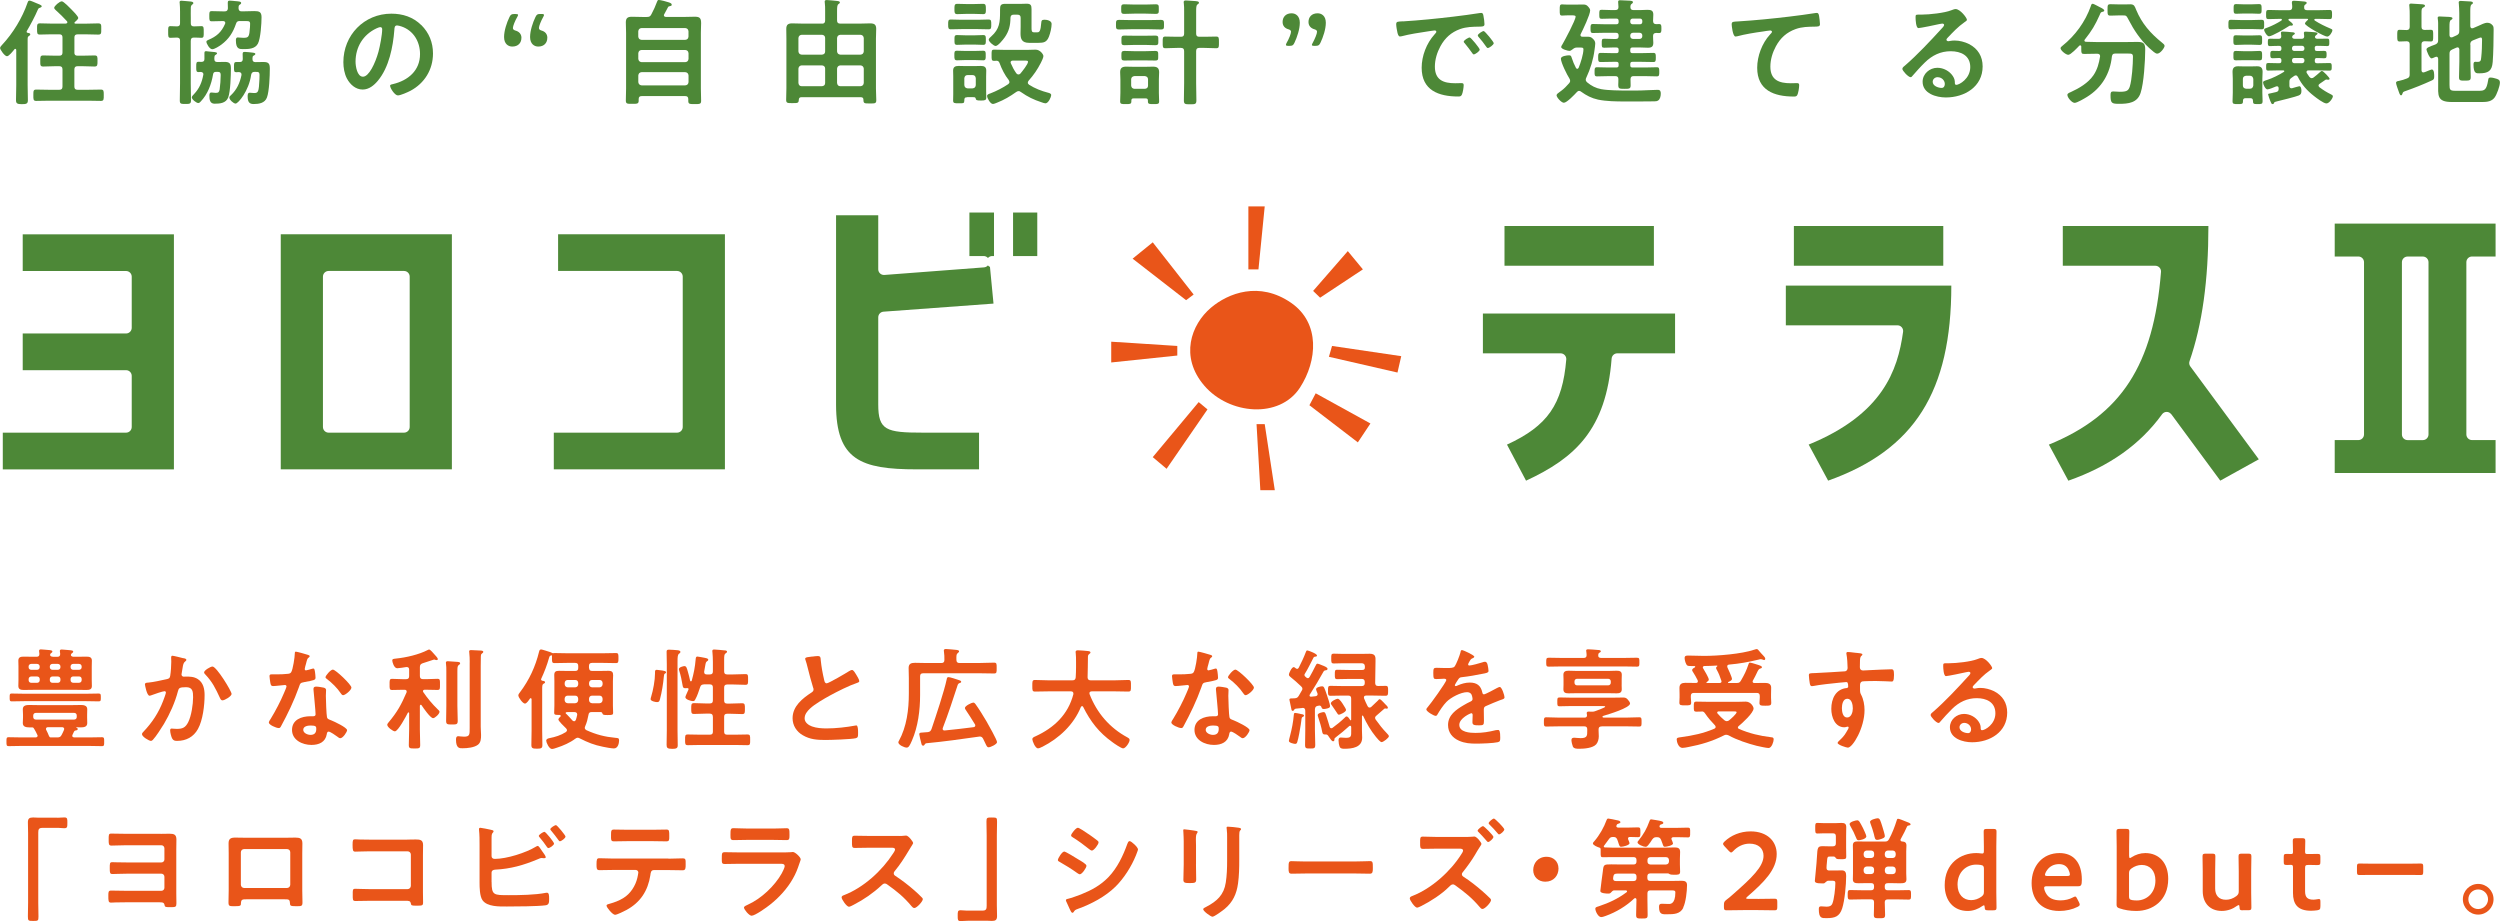 <?xml version="1.0" encoding="UTF-8"?>
<svg id="_レイヤー_2" data-name="レイヤー 2" xmlns="http://www.w3.org/2000/svg" width="599.72" height="220.96" viewBox="0 0 599.72 220.96">
  <defs>
    <style>
      .cls-1 {
        fill: #4d8837;
      }

      .cls-2 {
        fill: #e95519;
      }
    </style>
  </defs>
  <g id="_アウトライン" data-name="アウトライン">
    <g>
      <g>
        <g>
          <path class="cls-2" d="M290.49,73.82c-4.77,4.04-7.55,11.77-1.58,18.71,5.96,6.94,18.04,8,22.94.45,4.16-6.41,4.9-15.47-2.12-20.33-7.64-5.28-15.13-2.31-19.23,1.16Z"/>
          <polygon class="cls-2" points="299.47 49.52 299.47 64.62 301.89 64.62 303.39 49.52 299.47 49.52"/>
          <polygon class="cls-2" points="315 69.79 316.68 71.41 326.94 64.62 323.32 60.24 315 69.79"/>
          <polygon class="cls-2" points="319.54 82.99 318.79 85.59 335.24 89.37 336.14 85.44 319.54 82.99"/>
          <polygon class="cls-2" points="315.62 94.35 314.11 97.21 325.73 106.12 328.75 101.59 315.62 94.35"/>
          <polygon class="cls-2" points="301.43 101.74 303.39 101.74 305.81 117.59 302.34 117.59 301.43 101.74"/>
          <polygon class="cls-2" points="287.55 96.46 289.66 98.21 279.85 112.46 276.53 109.66 287.55 96.46"/>
          <polygon class="cls-2" points="266.57 81.97 266.57 86.95 282.42 85.29 282.42 82.99 266.57 81.97"/>
          <polygon class="cls-2" points="271.7 62.05 284.53 72.01 286.34 70.65 276.53 58.13 271.7 62.05"/>
        </g>
        <g>
          <g>
            <path class="cls-1" d="M.67,112.59v-8.8h29.57c.75,0,1.36-.61,1.36-1.36v-12.27c0-.75-.61-1.36-1.36-1.36H5.45v-8.8h24.79c.75,0,1.36-.61,1.36-1.36v-12.27c0-.75-.61-1.36-1.36-1.36H5.45v-8.8h36.27v56.39H.67Z"/>
            <path class="cls-1" d="M67.35,112.59v-56.39h41.05v56.39h-41.05ZM78.83,65c-.75,0-1.36.61-1.36,1.36v36.07c0,.75.61,1.36,1.36,1.36h18.09c.75,0,1.36-.61,1.36-1.36v-36.07c0-.75-.61-1.36-1.36-1.36h-18.09Z"/>
            <path class="cls-1" d="M132.85,112.59v-8.8h29.57c.75,0,1.36-.61,1.36-1.36v-36.07c0-.75-.61-1.36-1.36-1.36h-28.54v-8.8h40.02v56.39h-41.05Z"/>
            <path class="cls-1" d="M219.87,112.59c-13.35,0-19.31-2.25-19.31-15.56v-45.39h10.12v12.96c0,.38.16.74.44,1,.25.23.58.36.92.36.03,0,.07,0,.1,0l23.92-1.82c.37-.03.7-.21.93-.47.13.15.3.28.49.36l.85,8.8-26.39,1.94c-.71.05-1.26.64-1.26,1.36v20.9c0,6.18,1.89,6.76,10.68,6.76h13.5v8.8h-15ZM237,61.89c-.25-.29-.62-.47-1.03-.47h-3.42v-10.43h5.9v10.43h-.42c-.41,0-.78.18-1.03.47ZM243.02,61.42v-10.43h5.81v10.43h-5.81Z"/>
          </g>
          <g>
            <path class="cls-1" d="M361.52,106.65c9.73-4.48,13.31-9.63,14.21-20.42.03-.38-.1-.75-.36-1.03-.26-.28-.62-.44-1-.44h-18.64v-9.54h46.1v9.54h-13.86c-.71,0-1.3.55-1.36,1.26-1.3,17.07-8.82,23.86-20.53,29.29h0s-4.57-8.65-4.57-8.65ZM360.91,63.75v-9.53h35.84v9.53h-35.84Z"/>
            <path class="cls-1" d="M433.88,106.65c17.68-7.22,21.37-17.73,22.65-27.06.05-.39-.06-.78-.32-1.08-.26-.3-.63-.47-1.02-.47h-26.79v-9.53h39.7c0,25.42-8.84,39.41-29.55,46.79l-4.67-8.65ZM430.33,63.75v-9.53h35.84v9.53h-35.84Z"/>
            <path class="cls-1" d="M520.84,99.36c-.26-.35-.66-.55-1.09-.55h0c-.43,0-.84.21-1.09.56-5.26,7.26-12.62,12.47-22.49,15.94l-4.67-8.65c17.35-7.09,25.14-19.09,26.9-41.44.03-.38-.1-.75-.36-1.03-.26-.28-.62-.44-1-.44h-22.2v-9.53h34.93c0,13.03-1.48,23.64-4.53,32.43-.15.42-.08.89.19,1.25l16.43,22.28-9.24,5.12-11.76-15.95Z"/>
            <path class="cls-1" d="M560.07,113.46v-7.89h5.67c.75,0,1.36-.61,1.36-1.36v-41.32c0-.75-.61-1.36-1.36-1.36h-5.67v-7.89h38.59v7.89h-5.65c-.75,0-1.36.61-1.36,1.36v41.32c0,.75.61,1.36,1.36,1.36h5.65v7.89h-38.59ZM577.55,61.54c-.75,0-1.36.61-1.36,1.36v41.32c0,.75.61,1.36,1.36,1.36h3.66c.75,0,1.36-.61,1.36-1.36v-41.32c0-.75-.61-1.36-1.36-1.36h-3.66Z"/>
          </g>
        </g>
        <g>
          <path class="cls-1" d="M7.27,8.23c0,.22-.22.33-.39.44-.28.22-.25.53-.25.83v10.89c0,1.22.06,2.44.06,3.63,0,.83-.31.97-1.44.97s-1.41-.19-1.41-.97c0-1.22.06-2.41.06-3.63v-8.37c0-.14-.06-.3-.22-.3-.11,0-.17.03-.22.11-.31.39-1.3,1.66-1.78,1.66-.58,0-1.66-1.61-1.66-1.97,0-.25.33-.58.5-.78C3.13,7.95,5.35,4.29,6.6.67c.11-.28.17-.53.5-.53.22,0,1.3.47,1.61.61.36.17,1.3.44,1.3.75,0,.19-.28.33-.42.36-.33.11-.36.14-.53.5-.64,1.52-1.78,3.66-2.64,5.1-.03.06-.03.11-.03.17,0,.17.14.22.25.25.22.03.61.05.61.36ZM17.84,12.61c0,.53.22.75.78.75h1.11c1,0,1.97-.06,2.97-.06.75,0,.69.42.69,1.33s.03,1.33-.72,1.33c-.97,0-1.94-.08-2.94-.08h-1.11c-.55,0-.78.25-.78.78v4.1c0,.55.22.78.78.78h2.47c1.05,0,2.08-.05,3.11-.05.72,0,.69.39.69,1.36s.03,1.36-.69,1.36c-1.03,0-2.05-.05-3.11-.05h-9.29c-1.03,0-2.08.05-3.11.05-.72,0-.69-.39-.69-1.36,0-1.05,0-1.36.72-1.36,1.03,0,2.05.05,3.08.05h2.41c.55,0,.78-.22.78-.78v-4.1c0-.53-.22-.78-.78-.78h-.89c-.97,0-1.97.08-2.94.08-.75,0-.72-.36-.72-1.33,0-.91-.03-1.33.69-1.33,1,0,1.97.06,2.97.06h.89c.55,0,.78-.22.78-.75v-3.63c0-.53-.22-.75-.78-.75h-1.91c-.89,0-1.8.06-2.72.06-.72,0-.69-.36-.69-1.36s-.03-1.33.72-1.33c.89,0,1.8.06,2.69.06h3.47c.19-.03.39-.08.39-.3,0-.11-.03-.17-.08-.25-.86-.94-1.75-1.83-2.69-2.66-.17-.17-.39-.36-.39-.58,0-.42,1.28-1.55,1.83-1.55.44,0,1.97,1.61,2.33,1.97.33.33,1.61,1.61,1.61,2.02,0,.3-.61.8-.83,1-.06.06-.08.08-.08.17,0,.14.11.19.22.19h2.77c.92,0,1.83-.06,2.72-.06.78,0,.72.39.72,1.36s.03,1.33-.72,1.33c-.89,0-1.8-.06-2.72-.06h-2.22c-.55,0-.78.22-.78.75v3.63Z"/>
          <path class="cls-1" d="M45.76,9.75v10.25c0,1.36.06,2.72.06,4.05,0,.86-.31.89-1.33.89-1.11,0-1.36-.03-1.36-.86,0-1.36.06-2.72.06-4.07v-10.25c0-.5-.17-.69-.69-.75-.33,0-1.33.06-1.61.06-.58,0-.55-.39-.55-1.41,0-.97-.06-1.39.55-1.39.08,0,1.44.06,1.61.06.53-.03.69-.28.69-.75v-2.8c0-.72-.03-1.44-.08-1.97,0-.08-.03-.19-.03-.28,0-.28.19-.36.44-.36.33,0,1.8.17,2.19.19.22.03.67.06.67.39,0,.17-.14.25-.33.39-.28.25-.28.53-.28.97-.03.75,0,1.5,0,2.22v1.25c0,.53.22.75.75.75.61,0,1.22-.06,1.8-.06s.55.42.55,1.39.06,1.41-.55,1.41-1.19-.08-1.8-.06c-.53,0-.75.22-.75.75ZM51.42,13.8v.36c0,.5.19.69.69.72.61-.03,1.19-.03,1.78-.03,1.19,0,1.5.42,1.5,1.55,0,1.61-.11,5.57-.64,6.96-.53,1.39-1.97,1.52-3.27,1.52-1.14,0-1.25-1-1.25-1.94,0-.33.03-.75.47-.75.11,0,.25,0,.36.03.22.03.44.06.69.06.64,0,.83-.19.94-.83.14-.91.25-2.47.25-3.41,0-.89-.39-.78-1.11-.8-.47,0-.64.17-.72.61-.39,2.33-1.28,4.74-2.94,6.48-.14.17-.36.39-.61.39-.44,0-1.55-.86-1.55-1.36,0-.28.36-.58.53-.78,1.28-1.36,1.89-2.8,2.22-4.6,0-.05.03-.11.03-.17,0-.39-.31-.53-.64-.55-.17.03-.33.03-.5.03-.58,0-.58-.3-.58-1.22,0-1,0-1.25.61-1.25.22,0,.44.03.64.03.5-.03.72-.19.72-.69v-1.41c0-.33.06-.47.42-.47.14,0,.36.03.5.06.19.03.39.06.58.06.75.06,1.53.08,1.53.39,0,.19-.31.33-.42.42-.22.14-.19.39-.22.61ZM57.58,5.04c-.58,0-.8.14-.97.67-.72,2.11-1.72,3.66-3.5,4.99-.44.33-1.64,1.11-2.19,1.11-.67,0-1.41-1.39-1.41-1.8,0-.22.22-.33.42-.42,2-.83,3.19-1.86,4.05-3.85.03-.08.06-.14.06-.25,0-.44-.47-.44-.58-.44-.86,0-1.75.06-2.64.06-.61,0-.61-.28-.61-1.22,0-.89-.03-1.22.58-1.22.92,0,1.8.06,2.69.06h.39c.53,0,.75-.19.8-.72,0-.42-.03-.83-.03-1.25s.03-.61.47-.61c.33,0,.94.08,1.3.11.86.08,1.44.08,1.44.47,0,.22-.25.33-.44.47-.17.11-.22.58-.19.8.06.5.22.72.72.72h.44c.86,0,1.75-.06,2.61-.06,1.17,0,1.75.17,1.75,1.47,0,1.47-.22,5.07-.86,6.32-.69,1.33-2.3,1.33-3.63,1.33-.83,0-1.66-.03-1.66-2.08,0-.36.03-.72.47-.72.08,0,.25.03.33.03.33.03.64.06.97.06,1.3,0,1.44-.17,1.61-2.58.11-1.47.03-1.44-1.3-1.44h-1.08ZM60.24,17.98c-.53,3.82-3.11,6.87-3.72,6.87-.5,0-1.5-.92-1.5-1.44,0-.25.22-.44.39-.58,1.39-1.3,2.16-2.99,2.52-4.82v-.17c0-.42-.31-.53-.64-.55-.19.03-.39.03-.58.03-.58,0-.58-.25-.58-1.22,0-.91,0-1.22.58-1.22h.78c.5,0,.72-.17.75-.69,0-.39-.03-.78-.03-1.16,0-.47.06-.58.55-.58.28,0,1.66.14,1.97.19.17.03.53.08.53.3s-.3.33-.47.44c-.22.14-.19.36-.22.61v.19c0,.5.22.72.72.72.61,0,1.25-.03,1.89-.03,1.28,0,1.55.39,1.55,1.64,0,1.66-.14,5.4-.69,6.87-.5,1.36-1.91,1.58-3.22,1.58-1.08,0-1.41-.61-1.41-1.86,0-.36.03-.86.5-.86.11,0,.22,0,.33.03.28.03.44.05.72.05,1,0,1.14-.28,1.28-3.33.08-1.72.06-1.77-1.11-1.75-.55,0-.75.17-.89.72Z"/>
          <path class="cls-1" d="M101.07,6.01c1.86,1.86,2.8,4.18,2.8,6.82,0,3.85-2.02,7.15-5.41,8.95-.64.33-2.36,1.11-3.02,1.11-.72,0-1.86-1.72-1.86-2.33,0-.28.42-.33.69-.39,3.63-.86,6.49-3.24,6.49-7.2,0-2.97-1.55-5.63-4.44-6.62-.25-.08-.8-.25-1.05-.25-.64,0-.64.61-.67,1.08-.31,4.05-1.28,8.98-3.94,12.17-.92,1.11-2.14,2.13-3.66,2.13-1.69,0-3.02-1.22-3.77-2.63-.61-1.14-.86-2.63-.86-3.93,0-6.48,4.97-11.64,11.51-11.64,2.72,0,5.22.8,7.18,2.74ZM90.28,6.82c-3.16,1.5-4.99,4.46-4.99,7.98,0,1.03.36,3.6,1.78,3.6s2.94-3.16,3.72-5.99c.36-1.33.89-4.07.89-5.4,0-.28-.14-.5-.44-.5-.22,0-.72.19-.94.3Z"/>
          <path class="cls-1" d="M125.08,9.09c0,1.16-.75,2.08-2.19,2.08-.94,0-1.97-.61-1.97-2.3,0-1.5.64-3.44,1.3-4.79.28-.58.5-.72,1.17-.72h.28c.42,0,.61.06.61.22,0,.11-.08.28-.19.47-.56.97-1.05,2.22-1.05,2.66,0,.33.22.5.58.61.92.25,1.47.86,1.47,1.77ZM131.29,9.09c0,1.16-.75,2.08-2.16,2.08-.94,0-1.97-.61-1.97-2.3,0-1.5.64-3.44,1.28-4.77.31-.64.5-.75,1.17-.75h.28c.42,0,.61.06.61.25,0,.11-.06.22-.19.47-.53.94-1.03,2.19-1.03,2.63,0,.33.22.5.58.61.92.25,1.44.86,1.44,1.77Z"/>
          <path class="cls-1" d="M155.15,4.07c.61,0,.83-.11,1.11-.64.58-1.08.94-1.91,1.36-3.02.08-.22.17-.42.39-.42.42,0,2.02.42,2.44.58.39.14.69.28.69.55,0,.31-.25.31-.47.36-.22.03-.33.08-.44.28-.31.55-.58,1.11-.89,1.66-.06.08-.08.14-.08.25,0,.28.22.36.47.39h4.52c.83,0,1.64-.05,2.47-.05,1.25,0,1.47.47,1.47,1.61,0,.58-.06,1.33-.06,2.27v13.36c0,1,.06,1.97.06,2.94,0,.78-.33.78-1.55.78s-1.53,0-1.53-.78v-.39c0-.53-.22-.75-.75-.75h-10.4c-.5,0-.75.19-.75.72v.36c0,.78-.36.78-1.53.78s-1.55.03-1.55-.78c0-.97.06-1.97.06-2.94V7.9c0-.86-.06-1.69-.06-2.52,0-1.05.44-1.36,1.44-1.36.83,0,1.66.05,2.5.05h1.08ZM164.38,9.56c.5-.05.72-.28.78-.78v-1.27c-.06-.5-.28-.72-.78-.78h-10.49c-.47.06-.72.28-.78.78v1.27c.06.5.31.72.78.78h10.49ZM153.12,14.13c.06.47.31.72.78.78h10.49c.5-.06.72-.3.78-.78v-1.36c-.06-.5-.28-.72-.78-.78h-10.49c-.47.05-.72.28-.78.78v1.36ZM153.12,19.7c.06.47.31.72.78.78h10.49c.5-.05.72-.3.78-.78v-1.61c-.06-.47-.28-.72-.78-.78h-10.49c-.47.05-.72.3-.78.78v1.61Z"/>
          <path class="cls-1" d="M197.19,5.68c.53,0,.75-.25.75-.78v-2.36c0-.64,0-1.3-.08-1.86-.03-.08-.03-.19-.03-.28,0-.33.22-.39.5-.39.33,0,2.08.17,2.5.22.22.03.64.06.64.36,0,.19-.14.25-.36.42-.28.22-.31.78-.31,1.66v2.22c0,.53.22.78.78.78h4.47c.89,0,1.78-.06,2.64-.06,1.03,0,1.5.25,1.5,1.33,0,.78-.06,1.55-.06,2.33v11.97c0,.94.08,1.88.08,2.83,0,.8-.42.75-1.55.75-1.25,0-1.53.03-1.53-.86,0-.44-.19-.64-.64-.64h-14.23c-.44,0-.61.19-.64.64-.03.78-.28.78-1.53.78-1.11,0-1.5.03-1.5-.78,0-.92.06-1.86.06-2.8v-11.89c0-.78-.03-1.55-.03-2.33,0-1.05.47-1.33,1.44-1.33.89,0,1.8.06,2.69.06h4.44ZM197.94,9.12c0-.47-.28-.72-.75-.78h-4.88c-.47.06-.72.3-.78.78v3.21c.06.5.31.72.78.78h4.88c.47-.05.75-.28.75-.78v-3.21ZM197.94,16.46c0-.47-.28-.72-.75-.78h-4.88c-.47.06-.72.31-.78.78v3.44c.06.5.31.78.78.78h4.88c.47-.06.75-.28.75-.78v-3.44ZM206.43,13.11c.47-.05.72-.28.78-.78v-3.21c-.06-.47-.31-.72-.78-.78h-4.85c-.47.06-.72.3-.78.78v3.21c.06.5.31.72.78.78h4.85ZM200.8,19.9c.06.5.31.78.78.78h4.85c.47-.06.72-.28.78-.78v-3.44c-.06-.47-.31-.72-.78-.78h-4.85c-.47.06-.72.31-.78.78v3.44Z"/>
          <path class="cls-1" d="M230.61,6.98c-.83,0-1.69.05-2.52.05-.64,0-.64-.39-.64-1.16s-.03-1.19.64-1.19c.83,0,1.69.06,2.52.06h4.02c.83,0,1.69-.06,2.52-.06.67,0,.64.42.64,1.19s.03,1.16-.64,1.16c-.83,0-1.69-.05-2.52-.05h-4.02ZM232.02,23.33c-.64,0-.69.28-.69.78-.03.67-.11.67-1.36.67-1,0-1.33,0-1.33-.67,0-.5.03-1,.03-1.5v-4.27c0-.47-.03-.94-.03-1.41,0-.86.5-1.11,1.3-1.11.5,0,1,.03,1.5.03h2.55c.5,0,.89-.03,1.3-.03.78,0,1.3.22,1.3,1.11,0,.47-.03.92-.03,1.41v3.46c0,.55.03,1.08.03,1.63,0,.61-.33.69-1.28.69-1,0-1.17-.11-1.22-.39-.08-.42-.28-.42-.64-.42h-1.44ZM231.52,14.41c-.64,0-1.3.06-1.94.06s-.64-.39-.64-1.14-.06-1.16.61-1.16c.61,0,1.3.05,1.97.05h2.36c.67,0,1.36-.05,1.97-.05.67,0,.61.44.61,1.16,0,.58.06,1.14-.55,1.14-.67,0-1.36-.06-2.02-.06h-2.36ZM231.55,10.7c-.69,0-1.36.06-1.97.06-.67,0-.61-.44-.61-1.19s-.06-1.16.61-1.16c.61,0,1.28.06,1.97.06h2.36c.67,0,1.36-.06,1.97-.06.67,0,.61.47.61,1.16s.06,1.19-.61,1.19-1.33-.06-1.97-.06h-2.36ZM231.77,3.33c-.72,0-1.44.06-2.14.06s-.67-.47-.67-1.22c0-.83-.03-1.25.69-1.25s1.39.05,2.11.05h1.97c.69,0,1.39-.05,2.08-.05s.69.39.69,1.25c0,.72.06,1.22-.61,1.22-.72,0-1.44-.06-2.16-.06h-1.97ZM231.33,20.42c.06.5.31.72.78.78h1.19c.5-.06.72-.28.78-.78v-1.66c-.06-.47-.28-.75-.78-.75h-1.19c-.47,0-.72.28-.78.75v1.66ZM244.34,21.86c-.22,0-.39.08-.58.22-1.47,1.05-2.88,1.88-4.58,2.55-.25.11-.75.31-1,.31-.61,0-1.39-1.41-1.39-1.91,0-.39.44-.5.83-.64,1.39-.53,3-1.36,4.22-2.19.17-.14.31-.28.31-.5,0-.19-.08-.33-.17-.5-.92-1.14-1.69-2.66-2.19-4.05-.14-.33-.28-.55-.67-.58-.22,0-.44.03-.64.03-.64,0-.61-.33-.61-1.3,0-1.05-.06-1.39.61-1.39.94,0,1.89.06,2.83.06h4.91c.86,0,1.66-.06,2.22-.06,1.05,0,1.86,1.11,1.86,1.55,0,.39-.42,1.22-.61,1.61-.86,1.66-1.69,2.88-2.94,4.29-.11.17-.19.28-.19.47,0,.22.14.36.31.5,1.39.89,2.97,1.5,4.55,1.91.31.08.75.19.75.58s-.64,1.97-1.39,1.97c-.22,0-.69-.17-.92-.25-1.94-.64-3.3-1.3-4.97-2.47-.17-.11-.33-.22-.55-.22ZM240.98,9.01c-.33.47-1.55,2.02-2.14,2.02-.47,0-1.66-1.05-1.66-1.52,0-.28.42-.58.61-.78,2-1.77,2.11-3.44,2.11-5.93v-.44c0-1.05.11-1.44,1.28-1.44h3.99c.36,0,.75-.03,1.11-.03,1,0,1.17.39,1.17,1.3v4.29c0,.78-.03,1.27.58,1.27h.8c.5,0,.8-.19.97-2.41.03-.33.08-.61.78-.61.61,0,1.69.25,1.69,1,0,.89-.31,2.22-.64,3.05-.53,1.36-1.25,1.5-2.58,1.5h-2.16c-1.83,0-2.08-1-2.08-2.3,0-.47.03-1,.03-1.55v-2.13c0-.55-.22-.78-.78-.78h-.86c-.53,0-.75.19-.8.72-.03,1.88-.33,3.21-1.41,4.77ZM244.31,17.87c.19,0,.33-.08.47-.22.42-.5,1.83-2.24,1.83-2.83,0-.25-.22-.28-.72-.28h-2.91c-.11,0-.55,0-.55.44,0,.08.03.14.06.22.39.91.75,1.58,1.33,2.41.14.14.28.25.5.25Z"/>
          <path class="cls-1" d="M271.35,7.01c-.94,0-1.89.06-2.86.06-.78,0-.78-.25-.78-1.14s0-1.16.78-1.16c.97,0,1.91.05,2.86.05h4.24c.97,0,1.91-.05,2.86-.05.8,0,.78.3.78,1.16s.03,1.14-.78,1.14c-.94,0-1.89-.06-2.86-.06h-4.24ZM275.37,24.11c0-.36-.17-.5-.5-.5h-2.97c-.33,0-.5.14-.5.5v.22c0,.67-.39.64-1.36.64-1.03,0-1.33,0-1.33-.67s.06-1.36.06-2.05v-3.21c0-.58-.06-1.14-.06-1.72,0-1,.47-1.33,1.42-1.33.53,0,1.08.03,1.61.03h3.3c.53,0,1.05-.03,1.55-.03,1,0,1.47.33,1.47,1.36,0,.55-.06,1.14-.06,1.69v3.21c0,.69.06,1.36.06,2.05s-.33.67-1.33.67-1.36.03-1.36-.64v-.22ZM272.07,3.27c-.78,0-1.55.06-2.33.06s-.78-.25-.78-1.16c0-.86,0-1.14.75-1.14.8,0,1.58.06,2.36.06h2.8c.8,0,1.58-.06,2.36-.06s.75.3.75,1.14.06,1.16-.75,1.16-1.55-.06-2.36-.06h-2.8ZM272.02,10.78c-.78,0-1.55.06-2.25.06-.78,0-.75-.3-.75-1.16s-.03-1.14.72-1.14,1.53.03,2.27.03h2.86c.75,0,1.5-.03,2.25-.03.8,0,.75.3.75,1.14s.06,1.16-.75,1.16c-.67,0-1.5-.06-2.25-.06h-2.86ZM272.15,14.49c-.78,0-1.58.03-2.36.03s-.78-.25-.78-1.14,0-1.16.78-1.16,1.58.06,2.36.06h2.55c.8,0,1.58-.06,2.39-.06s.75.31.75,1.14c0,.89.06,1.16-.75,1.16s-1.58-.03-2.39-.03h-2.55ZM274.65,21.31c.47-.06.75-.28.75-.78v-1.5c0-.47-.31-.72-.75-.78h-2.52c-.44.06-.78.3-.78.78v1.5c.06.5.31.72.78.78h2.52ZM286.94,8.04c0,.55.22.78.75.78h1.25c.92,0,1.86-.05,2.8-.05.69,0,.67.33.67,1.41,0,1.03.03,1.39-.64,1.39-.94,0-1.89-.08-2.83-.08h-1.25c-.53,0-.75.25-.75.78v7.68c0,1.36.06,2.74.06,4.1,0,.94-.28.97-1.5.97s-1.5-.03-1.5-.94c0-1.39.06-2.74.06-4.13v-7.68c0-.53-.22-.78-.75-.78h-.92c-.94,0-1.89.08-2.83.08-.69,0-.64-.39-.64-1.39,0-1.05-.06-1.41.64-1.41.94,0,1.89.05,2.83.05h.92c.53,0,.75-.22.75-.78V2.8c0-.75,0-1.5-.08-2.02-.03-.08-.03-.19-.03-.28,0-.3.22-.39.5-.39.14,0,.39.03.53.03.44.03.86.06,1.19.08.94.06,1.44.08,1.44.44,0,.19-.14.25-.36.42-.28.19-.31.78-.31,1.63v5.32Z"/>
          <path class="cls-1" d="M309.09,11c-.42,0-.61-.06-.61-.25,0-.11.06-.25.17-.47.55-.94,1.05-2.19,1.05-2.66,0-.3-.22-.47-.58-.58-.92-.25-1.44-.86-1.44-1.77,0-1.16.75-2.08,2.16-2.08.94,0,1.97.61,1.97,2.27,0,1.52-.64,3.46-1.28,4.79-.3.64-.5.75-1.17.75h-.28ZM315.31,11c-.42,0-.61-.06-.61-.22,0-.11.08-.28.19-.47.53-.97,1.05-2.22,1.05-2.69,0-.3-.22-.47-.58-.58-.92-.25-1.47-.86-1.47-1.77,0-1.16.75-2.08,2.19-2.08.94,0,1.97.61,1.97,2.27,0,1.52-.64,3.46-1.3,4.82-.28.58-.5.72-1.17.72h-.28Z"/>
          <path class="cls-1" d="M336.55,5.13c4.05-.25,8.1-.66,12.12-1.14,2.11-.25,4.22-.53,6.3-.86.11-.03.25-.03.36-.03.42,0,.47.36.53.69.11.47.25,1.55.25,2.02,0,.61-.58.55-1.25.58-1.61.03-3.02.03-4.6.58-2.14.78-3.63,2.13-4.72,4.13-.8,1.47-1.33,3.19-1.33,4.88,0,3.21,2.05,3.99,4.88,3.99.47,0,1.08-.03,1.39-.03.42,0,.64.03.64.47,0,.55-.19,1.77-.42,2.27-.19.42-.42.47-.89.47-4.72,0-8.77-1.5-8.77-6.9,0-2.83,1.17-5.87,3.05-7.95.3-.33.47-.53.47-.67,0-.25-.22-.33-.42-.33s-1.47.22-1.75.25c-1.86.28-4.36.66-6.13,1.14-.14.03-.28.06-.42.06-.39,0-.53-.61-.61-.92-.11-.47-.3-1.52-.3-2,0-.72.39-.64,1.61-.72ZM354.97,11.89c0,.42-1.11,1.16-1.42,1.16-.19,0-.28-.19-.39-.33-.56-.8-1.17-1.58-1.78-2.33-.08-.08-.25-.25-.25-.39,0-.33,1.11-1.02,1.42-1.02s2.41,2.58,2.41,2.91ZM358.33,10.36c0,.39-1.08,1.16-1.42,1.16-.19,0-.3-.22-.42-.36-.44-.67-1.25-1.69-1.8-2.3-.08-.08-.19-.25-.19-.36,0-.33,1.08-1.05,1.42-1.05.28,0,2.41,2.58,2.41,2.91Z"/>
          <path class="cls-1" d="M384.14,21.39c1.55.3,4.41.33,6.63.33h1.72c1.78,0,3.94-.17,5.16-.17.64,0,.75.36.75.91s-.14,1.3-.61,1.63c-.28.19-.58.22-.92.22-1.17.03-2.36.03-3.55.03h-3.55c-2.05,0-4.41-.03-6.41-.44-1.61-.36-2.77-.97-4.08-1.91-.14-.11-.28-.19-.47-.19-.25,0-.39.14-.55.3-.5.55-2.39,2.55-3.11,2.55-.58,0-1.75-1.27-1.75-1.8,0-.25.36-.53.8-.83l.3-.22c.69-.5,1.33-1.16,1.91-1.83.14-.17.25-.33.25-.58,0-.22-.08-.39-.19-.58-.55-.83-2.03-3.8-2.03-4.74,0-.64,1.5-.8,1.97-.8s.5.22.64.64c.28.86.58,1.58,1,2.38.08.14.17.22.33.22s.25-.14.33-.28c.47-1.14,1.14-3.24,1.14-4.43,0-.36-.25-.39-.72-.39h-.94c-.47,0-.8.3-1.17.58-.19.14-.33.22-.55.22-.33,0-1.97-.42-1.97-.94,0-.14.19-.47.28-.58.58-1,3.19-5.85,3.19-6.71,0-.33-.58-.3-1.14-.3h-.72c-.61,0-1.11.06-1.39.06-.58,0-.56-.39-.56-1.33s-.03-1.36.56-1.36c.28,0,.72.06,1.39.06h1.47c.72,0,1.44-.03,2.16-.03.67,0,.89.11,1.33.61.19.22.39.5.39.8,0,1.03-1.72,4.6-2.25,5.65-.05.11-.08.17-.08.28,0,.28.22.39.47.39h1.03c.67,0,1,0,1.47.47.36.36.58.64.58,1.16,0,.31-.11,1.16-.17,1.52-.28,2.27-1,4.6-1.97,6.65-.08.17-.14.3-.14.5,0,.28.14.47.33.64,1.03.86,2.08,1.39,3.38,1.64ZM388.28,4.99c0-.36-.17-.53-.53-.53h-1.44c-.69,0-1.39.05-2.08.05-.58,0-.58-.25-.58-1.08s0-1.08.55-1.08c.72,0,1.42.06,2.11.06h1.19c.5,0,.75-.19.75-.72,0-.06-.08-1.11-.08-1.27,0-.33.25-.36.5-.36.42,0,1.86.08,2.36.11.22.03.69.03.69.36,0,.19-.14.28-.33.42-.25.17-.25.42-.28.69,0,.55.22.78.75.78h1.61c.58,0,1.17-.06,1.75-.06.86,0,1.39.17,1.39,1.14,0,.53-.06,1.03-.06,1.52.03.53.19.75.75.78.22-.03.44-.03.67-.03.58,0,.58.33.58,1.08s0,1.08-.58,1.08c-.22,0-.44-.03-.67-.03-.55.03-.75.25-.75.75-.03.53.06,1.08.06,1.61,0,.91-.39,1.19-1.28,1.19-.64,0-1.25-.06-1.86-.06h-1.86c-.36,0-.53.17-.53.53v.3c0,.39.17.53.53.53h2.05c.97,0,1.94-.06,2.94-.06.61,0,.61.3.61,1.08s0,1.11-.58,1.11c-1,0-2-.05-2.97-.05h-2.05c-.36,0-.53.14-.53.53v.3c0,.39.17.53.53.53h3.08c.94,0,1.86-.06,2.77-.06.58,0,.58.33.58,1.11,0,.72,0,1.08-.58,1.08-.92,0-1.83-.06-2.77-.06h-2.8c-.5,0-.72.19-.75.72,0,.5.03,1,.03,1.5,0,.8-.33.83-1.44.83-1.33,0-1.53-.03-1.53-1.03,0-.3.05-.75.03-1.3,0-.53-.25-.72-.75-.72h-1.61c-.94,0-1.86.06-2.77.06-.61,0-.58-.36-.58-1.08,0-.78,0-1.11.58-1.11.92,0,1.83.06,2.77.06h1.89c.36,0,.53-.14.53-.53v-.3c0-.39-.17-.53-.53-.53h-.83c-1,0-1.97.05-2.97.05-.58,0-.58-.33-.58-1.11s0-1.08.61-1.08c.97,0,1.97.06,2.94.06h.83c.36,0,.53-.14.53-.53v-.3c0-.36-.17-.53-.53-.53h-.86c-.69,0-1.39.06-2.08.06-.58,0-.58-.25-.58-1.08s0-1.08.58-1.08c.69,0,1.39.06,2.08.06h.72c.47,0,.67-.22.67-.67v-.14c0-.47-.19-.67-.67-.67h-2.8c-.89,0-1.78.05-2.69.05-.58,0-.58-.33-.58-1.08s0-1.08.58-1.08c.92,0,1.8.06,2.69.06h2.94c.36,0,.53-.17.53-.53v-.3ZM393.44,5.82c.33,0,.5-.22.53-.53v-.3c-.03-.31-.19-.53-.53-.53h-1.83c-.31.03-.5.22-.53.53v.3c.03.3.22.5.53.53h1.83ZM391.08,8.67c0,.39.28.67.67.67h1.55c.42,0,.67-.28.67-.67v-.14c0-.42-.25-.67-.67-.67h-1.55c-.39,0-.67.25-.67.67v.14Z"/>
          <path class="cls-1" d="M417.04,5.13c4.05-.25,8.1-.66,12.15-1.14,2.08-.25,4.22-.53,6.3-.86.11-.03.22-.03.33-.03.42,0,.47.36.55.69.08.47.22,1.55.22,2.02,0,.61-.58.55-1.22.58-1.64.03-3.05.03-4.61.58-2.16.78-3.66,2.13-4.74,4.13-.8,1.47-1.33,3.19-1.33,4.88,0,3.21,2.08,3.99,4.88,3.99.5,0,1.11-.03,1.39-.03.42,0,.64.03.64.47,0,.61-.19,1.97-.5,2.47-.19.28-.5.28-.8.28-4.72,0-8.77-1.5-8.77-6.9,0-2.8,1.17-5.9,3.05-7.95.14-.14.5-.5.5-.67,0-.22-.25-.33-.42-.33-.22,0-1.47.19-1.78.25-1.86.25-4.36.66-6.13,1.14-.14.03-.28.06-.42.06-.67,0-.92-2.63-.92-2.91,0-.72.39-.64,1.61-.72Z"/>
          <path class="cls-1" d="M471.84,4.77c0,.19-.31.36-.61.58-1.55,1.08-2.72,2.35-4.02,3.71-.11.11-.28.3-.28.47,0,.22.22.36.47.36.11,0,.25-.03.36-.06.36-.08.78-.11,1.14-.11,1.11,0,2.41.33,3.41.83,2.16,1.11,3.3,2.96,3.3,5.38,0,4.9-4.36,7.45-8.82,7.45-2.3,0-5.58-.94-5.58-3.77,0-1.91,1.69-3.35,3.55-3.35,1.44,0,2.91.78,3.69,1.97.42.64.5,1.05.5,1.77.03.19.11.36.33.36.72,0,3.36-1.47,3.36-4.27s-2.28-3.8-4.69-3.8-4.44.97-6.21,2.71c-1.08,1.05-2.08,2.19-3.08,3.33-.08.11-.17.19-.31.19-.58,0-2-1.55-2-2,0-.33.42-.64.67-.83,2.86-2.47,6.08-5.9,8.63-8.7.22-.22.72-.72.72-1,0-.25-.25-.33-.47-.33-.14,0-.5.08-.67.11-.67.17-4.58.97-5.02.97-.61,0-.69-2.08-.69-2.55,0-.64.03-.69.86-.69h.67c1.78,0,5.41-.39,7.02-1.03.31-.11.75-.3,1.05-.3,1.11,0,2.72,2.11,2.72,2.58ZM464.82,18.51c-.61,0-1.19.44-1.19,1.11,0,1,1.33,1.47,2.16,1.47.53,0,.75-.5.75-.94,0-.86-.75-1.63-1.72-1.63Z"/>
          <path class="cls-1" d="M503.79,13.47c0-.44-.31-.58-.69-.58h-.17c-.97,0-1.97.05-2.97.05-.64,0-.69-.22-.69-1.08v-.67c0-.17-.08-.31-.25-.31-.08,0-.14.03-.22.08-.44.47-2.05,2.19-2.64,2.19s-1.86-1.05-1.86-1.58c0-.22.22-.39.39-.53,3.13-2.49,5.55-5.82,6.88-9.59.08-.28.14-.55.47-.55.19,0,1.58.78,1.86.91l.17.08c.28.14.72.42.72.64s-.33.3-.5.33c-.36.08-.39.22-.61.75-1.11,2.47-1.89,3.77-3.58,5.9-.03.06-.08.14-.08.22,0,.19.17.28.36.3.83.03,1.69.06,2.55.06h7.13c.92,0,1.8-.03,2.69-.03,1.5,0,1.86.39,1.86,1.88,0,2.55-.33,8.04-1.11,10.36-.78,2.38-2.94,2.61-5.13,2.61-1.8,0-2.08-.14-2.08-2.05,0-.61.08-.92.61-.92s1.05.08,1.58.08c1.69,0,2.11-.25,2.44-1.28.5-1.61.75-5.35.75-7.09,0-.75-.28-.8-1.17-.8h-3.05c-.55,0-.72.17-.83.69-.42,4.13-2.44,7.51-5.96,9.7-.58.36-2.39,1.44-2.97,1.44-.69,0-1.75-1.28-1.75-1.91,0-.36.47-.53.8-.67,2.03-.92,4.19-2.19,5.46-4.05.92-1.36,1.33-2.88,1.58-4.49v-.14ZM508.48,3.69c-.72,0-1.47.06-2.19.06s-.72-.3-.72-1.36c0-1.16,0-1.38.75-1.38s1.44.05,2.16.05h1.3c.42,0,.83-.03,1.25-.03,1,0,1.08.55,1.41,1.33,1.39,3.33,3.44,5.65,6.24,7.9.22.19.58.44.58.75,0,.42-1,1.86-1.78,1.86-.44,0-1.14-.67-1.69-1.16-.11-.08-.19-.17-.28-.25-2.05-1.91-3.63-4.27-4.91-6.76-.5-1-.61-1-1.3-1h-.83Z"/>
          <path class="cls-1" d="M537.51,6.96c-.78,0-1.55.06-2.3.06-.67,0-.64-.25-.64-1.11s-.03-1.16.64-1.16c.78,0,1.53.06,2.3.06h2.69c.78,0,1.53-.06,2.3-.06.67,0,.64.3.64,1.14s.03,1.14-.64,1.14c-.78,0-1.53-.06-2.3-.06h-2.69ZM538.7,23.55c-.44,0-.64.19-.64.64v.14c0,.67-.33.64-1.25.64s-1.25,0-1.25-.67.06-1.39.06-2.05v-3.3c0-.58-.06-1.14-.06-1.72,0-.94.39-1.33,1.33-1.33.44,0,.92.03,1.36.03h1.83c.44,0,.92-.03,1.36-.03.94,0,1.33.39,1.33,1.33,0,.58-.06,1.14-.06,1.72v3.3c0,.67.06,1.36.06,2.05,0,.64-.25.67-1.14.67-1,0-1.17-.03-1.17-.78,0-.44-.19-.64-.64-.64h-1.14ZM538.21,14.44c-.72,0-1.36.03-1.8.03-.69,0-.64-.3-.64-1.11s-.06-1.14.64-1.14c.36,0,1.08.06,1.8.06h2c.69,0,1.44-.06,1.8-.06.67,0,.64.33.64,1.14s.03,1.11-.64,1.11c-.53,0-1.11-.03-1.8-.03h-2ZM538.29,10.72c-.69,0-1.44.06-1.89.06-.67,0-.64-.3-.64-1.16s-.03-1.16.64-1.16c.44,0,1.19.05,1.89.05h1.83c.72,0,1.44-.05,1.89-.05.69,0,.64.33.64,1.16s.06,1.16-.61,1.16c-.53,0-1.19-.06-1.91-.06h-1.83ZM538.26,3.24c-.69,0-1.42.06-1.8.06-.67,0-.64-.33-.64-1.16s-.03-1.16.64-1.16c.47,0,1.14.06,1.8.06h1.83c.67,0,1.3-.06,1.8-.06.67,0,.64.36.64,1.16s.06,1.16-.64,1.16c-.47,0-1.11-.06-1.8-.06h-1.83ZM539.76,21.28c.47,0,.72-.33.78-.78v-1.55c-.06-.44-.31-.78-.78-.78h-.97c-.47.06-.75.3-.75.78v1.55c0,.47.28.72.75.78h.97ZM555.29,11.53v.17c0,.39.14.53.5.53.58.03,1.17-.03,1.72-.03.61,0,.61.3.61.89s0,.89-.58.89-1.19-.08-1.78-.06c-.33,0-.47.19-.47.53v.19c0,.36.17.53.53.53h.36c.89,0,1.75-.05,2.64-.05.55,0,.53.33.53.91s.03.91-.53.91c-.86,0-1.75-.05-2.64-.05h-2.41c-.25,0-.47.08-.47.39,0,.08.03.17.08.25.19.3.39.61.61.91.17.14.3.31.55.31.19,0,.3-.06.47-.17.44-.33,1.08-.86,1.5-1.25.11-.11.33-.31.5-.31.33,0,1.83,1.61,1.83,1.86,0,.17-.14.25-.28.25-.08,0-.22-.03-.31-.03-.03-.03-.08-.03-.14-.03-.11,0-.28.06-.36.14-.44.3-.83.58-1.25.86-.17.11-.31.25-.31.44s.11.3.22.42c.97.72,1.72,1.19,2.8,1.72.19.11.42.22.42.44,0,.44-.86,1.72-1.55,1.72s-2.41-1.33-2.97-1.77c-1.64-1.27-2.97-2.74-3.88-4.6-.11-.19-.25-.36-.5-.36-.14,0-.25.05-.39.14-.22.17-.44.33-.67.47-.39.28-.47.5-.47.97v.91c0,.33.14.61.5.61.08,0,.14-.03.19-.03.28-.08,1.55-.47,1.69-.47.44,0,.5.8.5,1.11,0,.58-.11.89-.64,1.11-.69.3-4.3,1.19-5.21,1.41-.53.11-.61.17-.69.33-.08.19-.14.33-.36.33-.28,0-.33-.19-.58-.78-.08-.19-.5-1.36-.5-1.5,0-.22.06-.22.69-.33.28-.06.67-.14,1.22-.28.47-.11.61-.33.61-.78v-.11c0-.28-.11-.5-.42-.5-.08,0-.17.03-.25.06-.39.17-1.64.69-2.02.69-.53,0-1.05-1.27-1.05-1.66,0-.3.28-.39.97-.61,1.19-.36,2.97-1.25,3.99-1.91.08-.06.14-.11.14-.19,0-.14-.14-.19-.28-.19h-1.14c-.8,0-1.64.05-2.44.05-.53,0-.5-.3-.5-.91,0-.67,0-.91.53-.91.8,0,1.61.05,2.41.05h.19c.36,0,.53-.14.53-.53v-.19c0-.36-.17-.53-.53-.53-.53.03-1.03.06-1.55.06-.61,0-.58-.39-.58-.91s0-.86.58-.86c.53,0,1.05.03,1.55.03.39,0,.53-.17.53-.53v-.17c0-.36-.17-.53-.53-.53-.75-.03-1.47.06-2.22.06-.5,0-.5-.33-.5-.92s0-.86.53-.86c.69,0,1.36.06,2.05.03.42,0,.64-.17.64-.61-.03-.19-.08-.72-.08-.8,0-.3.19-.33.44-.33.5,0,1.72.11,2.25.17.19,0,.64.03.64.3,0,.17-.14.22-.36.36-.11.08-.14.11-.22.22l-.03.11c-.03.06-.03.08-.03.14.03.39.36.42.67.44h1.58c.42,0,.64-.17.64-.61-.03-.19-.08-.67-.08-.78,0-.3.19-.33.44-.33.44,0,1.72.11,2.16.14.22.03.67.05.67.33,0,.17-.17.22-.33.36-.14.11-.28.28-.28.44,0,.36.33.44.64.44.75,0,1.53-.03,2.3-.03.53,0,.5.33.5.89s.03.89-.5.89c-.83,0-1.64-.08-2.47-.06-.36,0-.53.17-.53.53ZM547.05,4.52c-.94,0-1.89.06-2.83.06-.64,0-.61-.28-.61-1.11s0-1.08.61-1.08c.94,0,1.89.06,2.83.06h2.05c.56,0,.75-.19.78-.75,0-.3-.03-.61-.08-.91v-.25c0-.33.28-.36.53-.36.44,0,2.05.14,2.52.19.19.03.5.06.5.33,0,.17-.19.28-.33.39-.25.17-.28.33-.28.61-.03.55.19.75.75.75h2.5c.94,0,1.89-.06,2.83-.06.61,0,.61.28.61,1.08,0,.86,0,1.11-.61,1.11-.94,0-1.89-.06-2.83-.06h-.53c-.14,0-.28.06-.28.19,0,.11.06.17.11.22,1.25.8,2.36,1.33,3.72,1.91.31.14.5.19.5.42,0,.42-.67,1.52-1.25,1.52-.69,0-5.33-2.58-5.33-3.13,0-.25.47-.69.67-.86.06-.03.08-.08.08-.14,0-.11-.11-.14-.19-.14h-4.27c-.11,0-.25.06-.25.19,0,.08.03.14.08.19.25.19,1,.72,1,1.02,0,.17-.22.25-.39.25-.06,0-.19-.03-.25-.03-.17,0-.33.14-.47.22-.75.5-3.91,2.36-4.63,2.36-.47,0-1.17-1.14-1.17-1.58,0-.28.31-.33.83-.53,1.11-.42,2.3-1.03,3.3-1.66.05-.08.14-.14.14-.22,0-.17-.17-.22-.31-.22h-.06ZM552.27,12.22c.3,0,.53-.19.53-.53v-.17c-.03-.3-.22-.5-.53-.53h-1.89c-.33,0-.53.22-.55.53v.17c0,.33.22.53.55.53h1.89ZM552.27,15.16c.3-.03.5-.22.53-.53v-.19c0-.33-.22-.5-.53-.53h-1.89c-.33,0-.55.19-.55.53v.19c.03.3.22.53.55.53h1.89Z"/>
          <path class="cls-1" d="M575.62,9.95c-.58,0-.55-.44-.55-1.39,0-1.03-.03-1.41.55-1.41.28,0,1.39.03,1.75.06.5-.03.69-.31.69-.78v-2.66c0-.75,0-1.52-.08-2.19-.03-.11-.03-.22-.03-.33,0-.33.19-.39.47-.39.33,0,2.3.14,2.69.17.22.03.61.06.61.36,0,.22-.22.3-.5.47-.31.19-.33.44-.33,1.41v3.16c0,.5.19.72.72.75.5,0,1-.03,1.53-.03.58,0,.55.33.55,1.41,0,1,.03,1.39-.55,1.39-.17,0-1.19-.06-1.5-.06-.55.03-.75.25-.75.75v6.21c.03.28.11.53.44.53.14,0,.33-.08.58-.17.5-.19,1.3-.55,1.44-.55.61,0,.58,1.25.58,1.66,0,.61-.08.78-.61,1-2.05.94-4.13,1.77-6.27,2.52-.58.19-.61.25-.75.67-.06.14-.11.36-.33.36-.28,0-.47-.69-.55-.91-.14-.39-.64-1.75-.64-2.08,0-.39.42-.42.69-.47.67-.14,1.28-.33,1.91-.58.53-.19.67-.44.67-.97v-7.21c0-.5-.19-.72-.69-.75-.39,0-1.53.06-1.75.06ZM592.62,10.75v4.02c0,1.25.08,2.49.08,3.71,0,.83-.28.86-1.42.86-1.05,0-1.39,0-1.39-.8,0-1.27.08-2.52.08-3.77v-2.88c-.03-.11-.03-.53-.44-.53-.08,0-.17.03-.25.06l-1,.44c-.53.25-.67.47-.67,1.03v7.48c0,1.14.11,1.41,1.39,1.41h5.71c1.28,0,1.78-.19,2.16-2.49.08-.5.11-.69.58-.69s1.03.17,1.47.3c.55.19.78.36.78.89,0,.86-.75,2.88-1.25,3.57-.69.97-1.83,1.11-2.94,1.11h-7.32c-3.69,0-3.3-1.61-3.3-4.57v-5.79c-.03-.11-.03-.5-.42-.5-.11,0-.17.03-.28.06-.17.08-.69.33-.89.33-.53,0-1.22-1.94-1.22-2.13,0-.44.75-.69,2.11-1.19.53-.25.69-.47.69-1.05v-2.99c0-.72.03-1.44-.08-2.08,0-.08-.03-.19-.03-.28,0-.3.22-.33.47-.33.44,0,1.83.08,2.36.11.22.03.72.03.72.36,0,.19-.22.28-.39.39-.31.19-.33.78-.33,1.63v2c.03.14.03.53.44.53.08,0,.17-.03.25-.03l.97-.44c.53-.25.69-.47.69-1.05V3.13c0-.78-.06-1.55-.11-2.27,0-.08-.03-.19-.03-.28,0-.3.25-.36.5-.36.33,0,2.08.11,2.44.14.19.03.47.08.47.36,0,.17-.14.22-.33.36-.28.22-.3.8-.3,1.66v3.52c.03.14.03.53.44.53.08,0,.17,0,.22-.03l1.28-.55c.67-.28,1.44-.75,2.16-.75.58,0,1,.28,1.33.72.17.25.17.64.17.94,0,1.99-.06,5.79-.22,7.73-.17,2.22-1.11,2.74-3.25,2.74-.67,0-1.36.08-1.36-2.13,0-.28.06-.64.39-.64.11,0,.28.03.5.03.83,0,.89-.28.97-1.14.14-1.22.19-2.83.19-4.07,0-.22.03-.64-.3-.64-.22,0-.67.22-1,.33-.3.11-.58.22-.89.36-.5.22-.64.47-.64,1.05Z"/>
        </g>
      </g>
      <g>
        <path class="cls-2" d="M17.41,176.27c-.05.08-.08.16-.08.26,0,.26.24.34.48.37h3.55c1.03,0,2.06-.05,3.1-.05.56,0,.53.32.53,1.08s.03,1.06-.53,1.06c-1.03,0-2.06-.05-3.1-.05H5.18c-1.03,0-2.06.05-3.1.05-.53,0-.53-.26-.53-1.06s-.03-1.08.53-1.08c1.03,0,2.06.05,3.1.05h3.34c.11,0,.5-.03.5-.4,0-.11-.03-.16-.08-.24-.26-.56-.37-.79-.69-1.32-.11-.21-.24-.45-.5-.45h-.74c-.74,0-1.54-.13-1.54-1.03,0-.45.05-.87.05-1.32v-.69c0-.42-.05-.87-.05-1.32,0-.93.85-1.01,1.59-1.01.66,0,1.35.03,2.01.03h8.26c.69,0,1.38-.03,2.06-.03s1.54.11,1.54,1.01c0,.45-.03.87-.03,1.32v.69c0,.45.03.87.03,1.32,0,.93-.82,1.03-1.56,1.03-.34,0-.69,0-1.03-.03-.05,0-.08.03-.08.05,0,0,0,.03.05.05.16.08.34.13.34.32,0,.29-.29.32-.48.34-.21.03-.29.11-.4.26-.13.26-.26.53-.37.77ZM5.84,168.2c-1.01,0-2.01.05-3.04.05-.5,0-.48-.32-.48-.95s-.03-.93.48-.93c1.03,0,2.04.05,3.04.05h14.83c1.01,0,2.04-.05,3.04-.05.48,0,.48.29.48.95s0,.93-.48.93c-1.03,0-2.04-.05-3.04-.05H5.84ZM12.72,157.56h1.03c.48,0,.69-.19.69-.69,0-.16-.08-.61-.08-.69,0-.32.19-.37.45-.37.32,0,1.77.16,2.14.18.21.03.61.05.61.34,0,.18-.16.26-.34.4-.11.11-.21.21-.21.37,0,.37.4.45.69.45h.71c.74,0,1.51-.03,2.28-.03.69,0,1.35.08,1.35.95,0,.45-.03.87-.03,1.38v3.33c0,.48.03.95.03,1.4,0,.85-.64.93-1.35.93-.77,0-1.51-.03-2.28-.03h-10.38c-.74,0-1.51.03-2.28.03-.69,0-1.35-.08-1.35-.95,0-.45.03-.93.03-1.38v-3.33c0-.45-.03-.93-.03-1.38,0-.87.64-.95,1.32-.95.77,0,1.54.03,2.3.03h.74c.48,0,.69-.19.69-.69,0-.21-.08-.61-.08-.71,0-.29.19-.37.45-.37.34,0,1.75.16,2.17.18.21.03.58.08.58.34,0,.18-.16.26-.34.4-.11.08-.16.16-.21.34-.03.4.37.5.69.5ZM8.88,160.68c.37,0,.64-.26.64-.63v-.16c0-.37-.26-.63-.64-.63h-1.38c-.37,0-.64.26-.64.63v.16c0,.37.26.63.64.63h1.38ZM6.87,163.17c0,.37.26.63.64.63h1.38c.37,0,.64-.26.64-.63v-.26c0-.37-.26-.63-.64-.63h-1.38c-.37,0-.64.26-.64.63v.26ZM18.41,171.64c0-.4-.26-.63-.64-.63h-9.16c-.37,0-.64.24-.64.63v.37c0,.37.26.61.64.61h9.16c.37,0,.64-.24.64-.61v-.37ZM11.48,174.44c-.24.03-.45.11-.45.4,0,.08,0,.16.05.24.24.45.45.93.64,1.4.11.24.19.42.45.42h1.56c.56,0,.79-.11,1.06-.61.21-.4.4-.79.56-1.19.03-.08.05-.16.05-.24,0-.29-.24-.4-.5-.42h-3.42ZM11.95,160.05c0,.37.26.63.64.63h1.27c.37,0,.64-.26.64-.63v-.16c0-.37-.26-.63-.64-.63h-1.27c-.37,0-.64.26-.64.63v.16ZM14.5,162.91c0-.37-.26-.63-.64-.63h-1.27c-.37,0-.64.26-.64.63v.26c0,.37.26.63.64.63h1.27c.37,0,.64-.26.64-.63v-.26ZM16.93,160.05c0,.37.26.63.64.63h1.38c.37,0,.64-.26.64-.63v-.16c0-.37-.26-.63-.64-.63h-1.38c-.37,0-.64.26-.64.63v.16ZM17.57,162.27c-.37,0-.64.26-.64.63v.26c0,.37.26.63.64.63h1.38c.37,0,.64-.26.64-.63v-.26c0-.37-.26-.63-.64-.63h-1.38Z"/>
        <path class="cls-2" d="M44.04,157.88c.21.05.66.13.66.42,0,.16-.11.24-.21.32-.5.37-.56.79-.71,1.72-.05.32-.11.69-.19,1.14-.03.08-.05.21-.05.29,0,.37.26.56.58.56.11,0,.21-.03.32-.03,1.09,0,2.07,0,3.02.61,1.32.85,1.62,2.38,1.62,3.84,0,2.43-.42,6.01-1.59,8.12-1.06,1.93-2.86,2.86-5,2.86-.58,0-.93-.08-1.22-.63-.21-.45-.45-1.38-.45-1.88,0-.26.08-.45.34-.45s.71.08,1.24.08c1.43,0,2.09-.32,2.75-1.61.77-1.53,1.17-4.29,1.17-5.98,0-1.32-.08-2.41-1.67-2.41s-1.77.21-1.96.95c-.69,2.67-1.96,5.5-3.36,7.86-.64,1.03-1.85,2.96-2.65,3.81-.13.13-.29.26-.48.26-.45,0-2.14-1-2.14-1.61,0-.24.21-.45.37-.61,2.09-2.2,3.63-4.55,4.71-7.38.13-.32.66-1.75.66-1.98,0-.21-.13-.34-.34-.34-.37,0-2.57.74-3.02.93-.16.05-.4.16-.56.16-.66,0-1.11-2.59-1.11-2.73,0-.4.45-.4.79-.42,1.38-.13,3.04-.53,4.4-.82.53-.11.79-.24.87-.79.16-.93.26-2.46.26-3.41,0-.29-.03-.58-.03-.9,0-.21,0-.53.29-.53.26,0,2.28.5,2.67.61ZM55.56,166.45c0,.58-1.67,1.56-2.2,1.56-.34,0-.48-.34-.61-.61-1.06-2.28-1.77-3.78-3.55-5.66-.11-.11-.24-.26-.24-.45,0-.48,1.54-1.4,2.01-1.4.98,0,4.58,5.9,4.58,6.56Z"/>
        <path class="cls-2" d="M73.87,157.09c.13.05.42.13.42.32s-.19.29-.42.48c-.21.19-.4,1.11-.48,1.4-.08.21-.29,1.06-.29,1.19,0,.19.11.34.29.34s1.27-.32,1.51-.4c.08-.03.19-.05.26-.05.32,0,.34.48.4.79.05.37.13,1.03.13,1.4,0,.58-.32.63-2.75,1.08-.95.16-.93.34-1.24,1.22-1.16,3.25-2.67,6.4-4.32,9.42-.16.26-.24.37-.53.37-.58,0-2.36-.77-2.36-1.32,0-.24.34-.74.48-.95,1.09-1.77,2.36-4.21,3.15-6.11.13-.29.61-1.4.61-1.61,0-.16-.13-.34-.37-.34-.21,0-2.25.26-2.86.26-.45,0-.56-.24-.66-.85-.05-.32-.19-1.27-.19-1.54,0-.34.19-.42.48-.42h1.22c.9,0,1.83-.03,2.73-.13.34-.05.58-.08.79-.42.4-.66.85-3.6.85-4.45,0-.18,0-.45.24-.45.29,0,2.49.63,2.91.77ZM77.69,164.97c.29.08.53.24.53.56,0,.05-.05.85-.05,1.4,0,.77.13,4.58.27,5.13.08.4.42.5.82.66.08.03.19.08.27.11.61.24,3.73,1.69,3.73,2.33,0,.42-.98,1.93-1.64,1.93-.26,0-.5-.24-.69-.37-.4-.29-1.69-1.22-2.12-1.22-.29,0-.4.37-.42.61-.32,1.93-1.88,2.59-3.68,2.59-2.14,0-4.66-1.14-4.66-3.6s2.3-3.28,4.4-3.28h.69c.32,0,.56-.13.56-.45,0-.85-.4-4.68-.48-5.71,0-.13-.03-.24-.03-.37,0-.42.24-.58.64-.58.5,0,1.4.16,1.88.26ZM72.74,175.05c0,.82,1.06,1.24,1.75,1.24.95,0,1.38-.5,1.38-1.43,0-.53-.03-.82-1.35-.82-.64,0-1.77.16-1.77,1.01ZM84.3,164.94c0,.63-1.51,1.83-1.99,1.83-.26,0-.45-.29-.58-.48-.82-1.24-2.12-2.51-3.31-3.41-.11-.08-.34-.24-.34-.42,0-.37,1.22-1.83,1.77-1.83.66,0,4.45,3.62,4.45,4.31Z"/>
        <path class="cls-2" d="M100.93,169.07c-.13,0-.19.13-.21.24v5.69c0,1.24.08,2.46.08,3.7,0,.82-.24.85-1.35.85s-1.38-.03-1.38-.82c0-1.24.08-2.49.08-3.73v-3.92c0-.11-.05-.19-.16-.19-.08,0-.13.05-.16.11-.37.74-2.33,4.44-3.1,4.44-.45,0-1.83-1-1.83-1.56,0-.21.16-.4.29-.56,2.09-2.49,3.07-4.26,4.34-7.22.03-.08.03-.13.03-.21,0-.42-.42-.42-.5-.42h-.42c-.9,0-1.83.05-2.57.05-.66,0-.61-.37-.61-1.32s-.05-1.35.61-1.35c.82,0,1.69.08,2.57.08h.77c.53,0,.74-.24.74-.74v-1.56c0-.37-.16-.61-.56-.61h-.13c-.5.08-1.75.29-2.17.29-.79,0-1.19-1.56-1.19-1.88,0-.37.29-.37.93-.45,2.38-.24,5.48-.95,7.6-2.06.11-.05.21-.11.32-.11.29,0,1.03.9,1.24,1.14.19.21.85.9.85,1.14,0,.16-.13.26-.29.26-.08,0-.16,0-.24-.03-.11-.03-.26-.11-.37-.11-.05,0-2.41.79-2.75.9-.5.18-.66.42-.66.93v2.14c0,.5.24.74.74.74h.9c.87,0,1.77-.08,2.57-.08.66,0,.61.34.61,1.35s.05,1.32-.61,1.32c-.74,0-1.67-.05-2.57-.05h-.48c-.21,0-.42.08-.42.34,0,.08.03.16.08.24,1.01,1.48,2.17,2.88,3.47,4.13.19.16.42.37.42.58,0,.53-1.11,1.53-1.54,1.53-.66,0-2.38-2.51-2.78-3.12-.05-.05-.11-.11-.19-.11ZM107.07,160.98c0-.61,0-1.19-.08-1.75-.03-.08-.03-.19-.03-.24,0-.32.21-.37.48-.37.29,0,1.99.13,2.38.16.21.03.56.05.56.34,0,.21-.16.29-.34.42-.29.24-.32.48-.32,1.61v8.18c0,1.19.08,2.38.08,3.57,0,.87-.27.9-1.4.9s-1.38-.05-1.38-.9c0-1.19.05-2.38.05-3.57v-8.36ZM112.68,158.89c0-.79-.03-1.67-.11-2.36,0-.08-.03-.16-.03-.24,0-.32.24-.34.48-.34.45,0,1.75.08,2.25.11.21,0,.66.03.66.32,0,.18-.19.29-.34.42-.24.19-.21.34-.24.64-.03.69-.03,1.64-.03,2.35v14.55c0,.66.08,1.32.08,1.98,0,.85-.03,1.77-.74,2.33-.9.69-2.57.85-3.68.85-.64,0-1.59.11-1.59-2.04,0-.4.05-.85.53-.85.24,0,.85.11,1.4.11,1.38,0,1.35-.5,1.35-2.12v-15.72Z"/>
        <path class="cls-2" d="M141.3,160.21c.05.53.24.74.74.74h1.91c.66,0,1.32-.03,1.99-.03.95,0,1.14.37,1.14,1.08,0,.37-.05.82-.05,1.38v5.93c0,.58.05,1.14.05,1.67s-.26.55-1.35.55c-.9,0-1.09-.05-1.19-.32-.08-.24-.16-.37-.42-.4h-2.14c-.56,0-.74.19-.82.71-.16.9-.4,1.85-.77,2.67-.05.16-.11.26-.11.4,0,.29.16.42.37.56,2.38,1.08,4.45,1.61,7.04,1.85.56.05.82.05.82.61,0,.74-.29,1.93-1.24,1.93-.53,0-2.04-.26-2.62-.4-2.12-.42-3.63-1.03-5.56-2.01-.16-.08-.29-.16-.48-.16-.26,0-.42.11-.64.26-1.17.9-2.91,1.67-4.34,2.12-.32.11-.9.32-1.22.32-.71,0-1.38-1.59-1.38-1.98,0-.45.48-.56.82-.63,1.35-.26,2.7-.69,3.87-1.43.16-.13.29-.26.29-.45s-.11-.32-.21-.45c-.34-.32-1.85-1.77-1.85-2.12,0-.24.29-.53.45-.66.08-.08.11-.13.11-.21,0-.18-.16-.24-.29-.24h-.11c-.87,0-1.17,0-1.17-.53,0-.29.05-1.3.05-1.69v-5.9c0-.5-.03-.98-.03-1.46,0-.82.4-1,1.14-1,.66,0,1.3.03,1.96.03h1.91c.53,0,.74-.21.74-.74v-.45c0-.53-.21-.74-.74-.74h-1.93c-1.01,0-2.01.05-3.02.05-.64,0-.61-.34-.61-1.3v-.42c0-.11-.05-.16-.13-.16-.03,0-.05,0-.08.03-.32.11-.37.21-.48.56-.5,1.77-1.11,3.36-1.88,5.03-.03.05-.05.11-.05.18,0,.19.16.26.32.32.24.03.64.05.64.37,0,.18-.24.29-.37.34-.29.19-.32.42-.32,1.4v9.82c0,1.16.05,2.33.05,3.49,0,.74-.26.87-1.32.87s-1.32-.13-1.32-.9c0-1.16.05-2.3.05-3.47v-7.49c-.03-.13-.05-.26-.21-.26-.08,0-.13.05-.19.11-.29.42-.79,1.19-1.19,1.19-.53,0-1.59-1.48-1.59-1.98,0-.24.26-.56.4-.74,2.22-2.94,3.71-6.17,4.58-9.74.08-.29.16-.53.5-.53.21,0,1.8.53,2.14.63.16.03.26.11.42.19.08.05.16.08.26.08h.11c.11-.03.16-.03.26-.03,1.01,0,2.01.05,3.02.05h8.68c1.01,0,2.04-.05,3.04-.05.61,0,.61.29.61,1.19,0,.95,0,1.22-.64,1.22-1.01,0-2.01-.05-3.02-.05h-2.67c-.5,0-.74.21-.74.74v.45ZM138.71,163.83c-.05-.45-.26-.71-.74-.71h-1.77c-.45,0-.69.26-.74.71v.32c.05.45.29.69.74.74h1.77c.48-.05.69-.29.74-.74v-.32ZM136.19,166.88c-.45,0-.69.26-.74.71v.37c.05.45.29.69.74.74h1.77c.48-.05.69-.29.74-.74v-.37c-.05-.45-.26-.71-.74-.71h-1.77ZM136.19,170.82c-.13,0-.5,0-.5.21,0,.16.16.24.26.32.08.05,1.19,1.27,1.4,1.51.11.08.21.16.37.16.21,0,.32-.13.42-.32.13-.4.24-.77.32-1.19v-.16c0-.37-.32-.53-.64-.53h-1.64ZM143.82,164.89c.45-.05.69-.29.74-.74v-.32c-.05-.45-.29-.71-.74-.71h-1.77c-.45,0-.69.26-.74.71v.32c.05.45.29.69.74.74h1.77ZM141.3,167.96c.05.45.29.69.74.74h1.77c.45-.05.69-.29.74-.74v-.37c-.05-.45-.29-.71-.74-.71h-1.77c-.45,0-.69.26-.74.71v.37Z"/>
        <path class="cls-2" d="M159.57,161.56c-.26.13-.26.19-.32.74-.16,1.75-.48,3.73-.93,5.42-.11.42-.19.71-.69.71-.4,0-1.56-.24-1.56-.71,0-.19.08-.4.13-.58.48-1.56.93-3.97.93-5.61v-.32c0-.29.05-.53.4-.53.13,0,1.11.13,1.32.16.05,0,.11.03.16.03.29.05.77.11.77.42,0,.13-.13.21-.21.26ZM159.96,159.42c0-1.3-.05-2.86-.05-3.12,0-.42.26-.45.61-.45.45,0,1.54.08,2.01.13.24.03.69.08.69.42,0,.21-.21.34-.37.45-.29.26-.32.85-.32,1.83v16.54c0,1.19.05,2.38.05,3.57,0,.71-.37.85-1.32.85-1.17,0-1.35-.26-1.35-.95,0-1.16.05-2.3.05-3.47v-15.8ZM171,171.93c0-.5-.21-.74-.74-.74h-.95c-.95,0-1.88.08-2.83.08-.69,0-.66-.37-.66-1.3s-.03-1.3.69-1.3c.93,0,1.85.08,2.81.08h.95c.53,0,.74-.21.74-.74v-3.1c0-.5-.21-.74-.74-.74h-1.38c-.53.05-.77.16-.93.66-.32.95-.69,2.12-1.19,2.99-.11.24-.26.37-.53.37-.45,0-1.83-.37-1.83-.95,0-.18.34-.9.56-1.4.05-.13.21-.4.21-.53,0-.18-.16-.26-.37-.24-.13,0-.26.03-.4.03-.5,0-.58-.21-.66-.66-.19-1.16-.45-2.46-.82-3.57-.03-.11-.08-.24-.08-.34,0-.5,1.14-.74,1.32-.74.48,0,.58.42.85,1.38.21.69.37,1.4.53,2.12.03.08.08.16.19.16.08,0,.13-.05.19-.13.5-1.83.79-3.25.95-5.16.03-.29.03-.66.42-.66.24,0,1.51.26,1.83.32.24.05.77.13.77.45,0,.16-.13.26-.26.34-.32.21-.34.37-.48,1.14-.05.34-.13.77-.24,1.35v.16c0,.37.26.53.61.53h.74c.53,0,.74-.21.74-.74v-2.28c0-.79-.05-1.69-.11-2.33,0-.08-.03-.19-.03-.26,0-.32.21-.37.48-.37.34,0,2.01.16,2.44.21.21,0,.61.03.61.32,0,.18-.13.24-.37.42-.29.19-.32.61-.32,1.54v2.75c0,.53.21.74.74.74h1.43c1.01,0,1.99-.08,2.96-.08.64,0,.61.32.61,1.3,0,.93.03,1.27-.61,1.27-.98,0-1.96-.08-2.96-.08h-1.43c-.53,0-.74.24-.74.74v3.1c0,.53.21.74.74.74h.74c.95,0,1.88-.08,2.81-.08.71,0,.69.37.69,1.3s.03,1.3-.64,1.3c-.95,0-1.91-.08-2.86-.08h-.74c-.53,0-.74.21-.74.74v3.57c0,.5.21.71.74.71h1.93c.98,0,1.96-.05,2.91-.05.69,0,.66.34.66,1.3s.03,1.27-.66,1.27c-.98,0-1.93-.05-2.91-.05h-8.47c-.98,0-1.93.05-2.91.05-.69,0-.66-.34-.66-1.3s-.03-1.27.66-1.27c.98,0,1.93.05,2.91.05h2.36c.53,0,.74-.21.74-.71v-3.57Z"/>
        <path class="cls-2" d="M194.88,157.51c.4-.05.85-.13,1.27-.13.74,0,.69.4.74,1.01.16,1.59.45,3.17.82,4.74.08.34.16.79.61.79.48,0,4.71-2.49,5.4-2.94.21-.11.45-.26.69-.26.34,0,.79.79.95,1.06.21.34.77,1.24.77,1.61,0,.26-.29.34-.5.42-1.91.63-4.74,2.06-6.54,3.04-1.4.77-3.65,2.06-4.77,3.12-.69.66-1.3,1.38-1.3,2.38,0,.95.93,1.61,1.75,1.91,1.11.4,2.36.48,3.52.48,2.22,0,4.77-.29,6.91-.69.08-.03.16-.03.24-.03.37,0,.4,1.08.4,1.64v.32c0,.69-.03.98-.56,1.11-1.01.26-6.01.42-7.28.42-1.96,0-3.68-.11-5.43-1.14-1.48-.85-2.44-2.33-2.44-4.08,0-2.88,2.38-4.76,4.58-6.19.26-.18.45-.37.45-.69,0-.21-.03-.32-.11-.48-.32-.95-1.06-3.76-1.32-4.84-.16-.61-.29-1.19-.5-1.75-.03-.11-.08-.21-.08-.32,0-.4.87-.4,1.72-.53Z"/>
        <path class="cls-2" d="M235.12,159.04c1.11,0,2.2-.08,3.31-.08.69,0,.66.29.66,1.3s.03,1.3-.66,1.3c-1.11,0-2.2-.05-3.31-.05h-13.66c-.53,0-.74.21-.74.74v4.52c0,3.6-.5,7.57-1.96,10.9-.53,1.22-.79,1.67-1.27,1.67-.53,0-1.99-.63-1.99-1.27,0-.11.05-.21.11-.29,1.91-3.47,2.41-7.57,2.41-11.43v-3.65c0-.82-.05-1.64-.05-2.46,0-1.06.64-1.24,1.56-1.24s1.8.05,2.73.05h3.55c.53,0,.74-.24.74-.74.03-.66-.03-1.35-.11-2.01,0-.05-.03-.16-.03-.24,0-.29.24-.37.5-.37.42,0,2.01.16,2.52.21.21.03.64.05.64.37,0,.16-.16.24-.32.4-.34.24-.34.66-.32,1.64,0,.5.24.74.74.74h4.95ZM231.63,170.24c-.08-.13-.16-.24-.16-.4,0-.53,1.67-1.3,1.99-1.3.24,0,.4.16.53.34.79,1.08,1.96,2.96,2.65,4.15.4.69,2.54,4.47,2.54,5,0,.5-1.56,1.24-2.04,1.24-.32,0-.45-.26-.82-1.06-.13-.26-.29-.61-.5-1.03-.19-.32-.4-.5-.79-.5-.08,0-.13,0-.21.03-4.21.61-8.42,1.19-12.63,1.59-.21.05-.24.11-.34.26-.11.16-.19.32-.4.32-.34,0-.37-.32-.48-.74-.08-.29-.45-1.77-.45-2.01,0-.37.26-.37.74-.4.19-.03.37-.03.61-.05s.45-.03.69-.05c.53-.08.69-.26.9-.74,1.01-2.99,3.04-9.05,3.65-11.96.05-.29.11-.5.45-.5.29,0,2.06.56,2.46.71.19.05.56.18.56.4s-.21.26-.45.34c-.19.08-.29.19-.37.37-1.14,3.49-2.28,6.98-3.6,10.4-.03.11-.03.13-.03.21,0,.19.13.4.5.37,2.3-.24,4.61-.48,6.91-.79.24-.03.42-.16.42-.42,0-.11-.03-.16-.08-.26-.71-1.19-1.48-2.35-2.25-3.52Z"/>
        <path class="cls-2" d="M257.49,166.35c0-.37-.26-.5-.58-.5h-5.53c-1.03,0-2.06.05-3.1.05-.66,0-.64-.34-.64-1.38s-.03-1.4.64-1.4c1.03,0,2.06.08,3.1.08h5.9c.5,0,.71-.19.77-.71.05-.82.08-1.67.08-2.49v-1.11c0-.79,0-1.67-.08-2.28-.03-.05-.03-.13-.03-.19,0-.37.29-.42.58-.42.45,0,2.01.13,2.49.19.19.03.5.08.5.34,0,.13-.11.21-.21.29-.34.24-.4.42-.4.82-.05,1.61,0,3.23-.08,4.87.03.48.24.69.71.69h5.96c1.03,0,2.06-.08,3.12-.08.66,0,.61.37.61,1.4s.05,1.38-.64,1.38c-1.03,0-2.06-.05-3.1-.05h-5.69c-.27.03-.53.11-.53.42,0,.11.03.16.03.24,1.75,4.52,4.82,8.1,9.11,10.4.26.16.5.26.5.61,0,.56-.95,2.01-1.56,2.01-.45,0-2.17-1.19-2.59-1.51-3.2-2.3-5.24-4.92-6.99-8.44-.05-.11-.13-.19-.26-.19s-.21.11-.29.21c-1.72,4.23-5.22,7.51-9.24,9.55-.05.03-.08.05-.13.05-.29.16-.66.32-.93.32-.66,0-1.35-1.77-1.35-2.2,0-.32.32-.48.58-.61.08-.03.13-.05.19-.08,4.47-2.06,7.81-5.21,9.08-10.11v-.19Z"/>
        <path class="cls-2" d="M290.37,157.09c.13.05.42.13.42.32s-.19.29-.42.48c-.21.19-.4,1.11-.48,1.4-.08.21-.29,1.06-.29,1.19,0,.19.11.34.29.34s1.27-.32,1.51-.4c.08-.03.19-.05.26-.05.32,0,.34.48.4.79.05.37.13,1.03.13,1.4,0,.58-.32.63-2.75,1.08-.95.16-.93.34-1.24,1.22-1.16,3.25-2.67,6.4-4.32,9.42-.16.26-.24.37-.53.37-.58,0-2.36-.77-2.36-1.32,0-.24.34-.74.48-.95,1.09-1.77,2.36-4.21,3.15-6.11.13-.29.61-1.4.61-1.61,0-.16-.13-.34-.37-.34-.21,0-2.25.26-2.86.26-.45,0-.56-.24-.66-.85-.05-.32-.19-1.27-.19-1.54,0-.34.19-.42.48-.42h1.22c.9,0,1.83-.03,2.73-.13.34-.05.58-.08.79-.42.4-.66.85-3.6.85-4.45,0-.18,0-.45.24-.45.29,0,2.49.63,2.91.77ZM294.18,164.97c.29.08.53.24.53.56,0,.05-.05.85-.05,1.4,0,.77.13,4.58.27,5.13.08.4.42.5.82.66.08.03.19.08.27.11.61.24,3.73,1.69,3.73,2.33,0,.42-.98,1.93-1.64,1.93-.26,0-.5-.24-.69-.37-.4-.29-1.69-1.22-2.12-1.22-.29,0-.4.37-.42.61-.32,1.93-1.88,2.59-3.68,2.59-2.14,0-4.66-1.14-4.66-3.6s2.3-3.28,4.4-3.28h.69c.32,0,.56-.13.56-.45,0-.85-.4-4.68-.48-5.71,0-.13-.03-.24-.03-.37,0-.42.24-.58.64-.58.5,0,1.4.16,1.88.26ZM289.23,175.05c0,.82,1.06,1.24,1.75,1.24.95,0,1.38-.5,1.38-1.43,0-.53-.03-.82-1.35-.82-.64,0-1.77.16-1.77,1.01ZM300.8,164.94c0,.63-1.51,1.83-1.99,1.83-.26,0-.45-.29-.58-.48-.82-1.24-2.12-2.51-3.31-3.41-.11-.08-.34-.24-.34-.42,0-.37,1.22-1.83,1.77-1.83.66,0,4.45,3.62,4.45,4.31Z"/>
        <path class="cls-2" d="M313.11,170.47c0-.37-.16-.66-.58-.66-.03,0-.08.03-.13.03-.42.05-1.22.11-1.56.16-.18.03-.26.08-.37.24-.11.16-.16.29-.34.29-.24,0-.32-.21-.34-.4-.05-.24-.48-2.2-.48-2.3,0-.29.29-.29.66-.29.21,0,.42,0,.63-.03.53-.05.69-.18.98-.63.24-.4.48-.79.69-1.19.11-.16.16-.26.16-.45,0-.26-.13-.45-.32-.61-.74-.71-1.83-1.69-2.62-2.3-.16-.16-.29-.26-.29-.5,0-.4.69-1.8,1.14-1.8.16,0,.37.18.5.29.11.08.19.13.32.13.21,0,.29-.13.4-.29.48-.9,1.32-2.7,1.67-3.68.11-.29.16-.45.4-.45.11,0,2.3.74,2.3,1.22,0,.24-.24.24-.34.26-.24.03-.37.03-.5.26-.64,1.22-1.35,2.72-2.09,3.89-.05.08-.08.16-.08.26,0,.13.05.21.13.32.08.08.19.16.27.24.11.11.24.21.4.21.21,0,.34-.13.45-.32.48-.82.93-1.69,1.35-2.54.21-.42.29-.63.56-.63.16,0,.71.24,1.14.42.34.13,1.24.45,1.24.82,0,.32-.32.34-.4.34-.26.05-.42.08-.56.32-.87,1.56-2.3,4-3.28,5.5-.05.08-.08.13-.08.24,0,.24.19.29.4.29.32-.03.66-.05,1.01-.11.29-.05.53-.16.53-.5,0-.08-.03-.16-.05-.24-.11-.26-.32-.74-.32-.95,0-.45,1.06-.69,1.4-.69.5,0,.56.21,1.24,2.22.16.42.71,2.14.71,2.49,0,.37-.21.45-.53.56-.29.08-.66.18-.95.18-.45,0-.5-.24-.58-.45-.11-.29-.26-.4-.56-.37-.11,0-.21.03-.32.05-.5.11-.63.32-.69.82v4.95c0,1.19.08,2.38.08,3.57,0,.87-.24.9-1.22.9s-1.22-.03-1.22-.87c0-1.19.05-2.41.05-3.6v-4.63ZM311.86,171.24c.48.08.95.13.95.42,0,.16-.11.24-.24.29-.29.13-.32.16-.42,1.08-.03.21-.05.48-.11.79-.16,1.06-.53,3.23-.85,4.21-.08.26-.21.42-.5.42-.19,0-1.51-.24-1.51-.71,0-.16.24-1.03.29-1.24.42-1.61.77-3.36.9-5.03.03-.21.03-.45.32-.45.21,0,.9.16,1.17.21ZM324.02,172.78c.08,0,.11-.08.11-.16v-5.05c0-.5-.21-.71-.74-.71h-1.27c-.98,0-1.96.05-2.94.05-.64,0-.61-.34-.61-1.19,0-.9-.03-1.19.64-1.19.98,0,1.93.05,2.91.05h4.53c.48,0,.74-.21.74-.71v-.34c-.05-.48-.24-.66-.74-.66h-3.15c-.9,0-1.8.05-2.73.05-.56,0-.56-.29-.56-1.14s0-1.11.56-1.11c.93,0,1.83.05,2.73.05h3.28c.42,0,.64-.16.64-.58v-.08c0-.21.08-.95-.79-.95h-4.63c-.66,0-1.35.05-2.01.05s-.64-.29-.64-1.19-.03-1.16.64-1.16,1.35.05,2.01.05h4.74c.61,0,1.24-.03,1.85-.03,1.46,0,1.4.85,1.38,1.83l-.08,5.21c.05.5.21.69.69.69.56.03,1.24-.03,1.77-.03.66,0,.64.32.64,1.19s0,1.19-.64,1.19c-.98,0-1.96-.05-2.91-.05h-1.72c-.26,0-.53.11-.53.42,0,.08,0,.16.03.24.26.63.53,1.27.85,1.88.11.19.24.34.48.34.16,0,.27-.05.4-.16.69-.64.93-.85,1.59-1.51.13-.16.26-.34.42-.34.21,0,.5.32.87.69.13.16.29.32.45.48.16.16.66.61.66.85,0,.16-.11.26-.26.26-.05,0-.11-.03-.16-.03s-.16-.03-.24-.03-.16.05-.24.11c-.61.56-1.22,1.08-1.85,1.61-.19.16-.32.29-.32.56,0,.19.08.29.16.42.79,1.11,1.64,2.2,2.59,3.18.21.24.56.56.56.77,0,.42-1.35,1.43-1.75,1.43-.34,0-1.11-.95-1.35-1.24-1.24-1.51-2.25-3.25-3.07-5.03-.03-.05-.08-.11-.13-.11-.11,0-.13.08-.16.19v3.44c0,.56.05,1.14.05,1.69,0,2.35-2.41,2.65-4.24,2.65-.42,0-.93,0-1.14-.45-.19-.45-.29-1.08-.29-1.56,0-.37.11-.69.5-.69.13,0,.32.03.45.03.26.03.56.05.79.05,1.38,0,1.3-.45,1.3-1.69v-.87c0-.05,0-.34-.26-.34-.11,0-.16.05-.24.11-1.01.93-2.06,1.8-3.15,2.62-.34.26-.37.32-.37.5,0,.24-.03.5-.32.5s-.61-.48-.93-.95c-.08-.13-.19-.26-.27-.4-.16-.21-.32-.29-.58-.29h-.26c-.42,0-.5-.29-.58-.63-.21-1.16-.56-2.33-.95-3.49-.05-.13-.13-.42-.13-.53,0-.5,1.24-.71,1.4-.71.4,0,.48.29.82,1.38.24.69.42,1.38.64,2.09.05.21.19.4.42.4.13,0,.21-.05.32-.13.95-.69,2.06-1.59,2.89-2.41.11-.13.26-.29.45-.29.34,0,.71.61.87.87.03.03.08.08.13.08ZM321.21,171.45c-.24,0-.32-.16-.69-.74-.21-.34-.56-.85-1.06-1.56-.11-.13-.21-.29-.21-.42,0-.48,1.3-1.11,1.64-1.11.48,0,1.14,1.11,1.4,1.53.24.37.61.95.61,1.16,0,.5-1.46,1.14-1.69,1.14Z"/>
        <path class="cls-2" d="M353.64,157.56c0,.16-.18.26-.32.32-.42.16-.53.29-.87.9-.08.13-.26.45-.26.61,0,.19.13.26.29.26.53,0,2.51-.56,3.07-.74.19-.08.48-.16.66-.16.45,0,.58.42.66.79.08.34.21,1.06.21,1.43,0,.45-.85.56-1.4.66-1.67.34-3.34.64-5,.82-.42.05-.53.11-.79.42-.16.21-.9,1.35-.9,1.53,0,.11.11.19.21.19.16,0,.34-.08.48-.16.9-.4,1.91-.69,2.89-.69,1.69,0,2.67.71,3.02,2.38.05.24.13.45.4.45.32,0,2.67-1.27,3.1-1.51.19-.08.48-.26.69-.26.5,0,1.14,2.04,1.14,2.49,0,.32-.29.42-.79.58-.11.05-.24.08-.37.13-1.06.4-2.09.85-3.12,1.3-.48.18-.69.34-.69.87v.34c0,.82.03,1.61.03,2.43,0,.95-.13,1.06-1.14,1.06-1.14,0-1.62-.05-1.62-.74,0-.58.05-1.16.05-1.72,0-.24-.08-.45-.34-.45-.13,0-2.86,1.16-2.86,2.8,0,1.77,2.57,1.93,3.84,1.93,1.77,0,3.2-.24,4.92-.66.16-.03.34-.05.53-.05.34,0,.53.29.53,1.8,0,.79-.03,1-.61,1.14-1.01.24-3.95.34-5.08.34-1.51,0-2.78-.08-4.18-.69-1.61-.71-2.65-1.98-2.65-3.78,0-2.38,1.93-3.68,3.76-4.76.53-.32,1.08-.61,1.64-.87.26-.13.48-.29.48-.61,0-.19-.08-.56-.13-.74-.13-.58-.56-.9-1.17-.9-1.48,0-3.92,1.27-4.95,2.33-.77.77-1.67,2.14-2.22,3.1-.08.13-.19.26-.37.26-.48,0-2.25-1.06-2.25-1.53,0-.21.21-.42.34-.58.61-.66,4.45-5.98,4.45-6.48,0-.24-.21-.32-.58-.32-.42,0-1.03.08-1.85.08-.58,0-.69-.13-.69-1.48,0-1.06.11-1.22.77-1.22.45,0,1.14.05,1.91.05h.77c.69,0,1.4-.03,1.64-.34.45-.58,1.24-2.65,1.43-3.41.05-.29.11-.56.37-.56.24,0,2.96,1.22,2.96,1.61Z"/>
        <path class="cls-2" d="M384.22,174.26c-.53,0-.74.21-.74.74v.16c0,.5.05,1.01.05,1.48,0,.66-.19,1.4-.61,1.9-.82.93-2.91,1.08-4.1,1.08-.5,0-1.27,0-1.51-.53-.13-.29-.34-1.16-.34-1.51,0-.58.37-.61.74-.61.16,0,.42.03.61.05.29.03.56.05.85.05,1.64,0,1.59-.63,1.59-1.85v-.24c0-.53-.21-.74-.74-.74h-5.93c-1.06,0-2.09.05-3.15.05-.58,0-.58-.26-.58-1.11,0-.79,0-1.11.58-1.11,1.06,0,2.09.08,3.15.08h6.04c.37,0,.58-.19.58-.58-.03-.16-.08-.37-.08-.5,0-.32.24-.37.5-.37.19,0,.37.03.56.03h.26c.24,0,.42-.03.66-.11.34-.13,2.46-.87,2.46-1.08,0-.18-.34-.16-.69-.16h-7.73c-.85,0-1.67.05-2.51.05-.58,0-.56-.26-.56-1.06s-.03-1.06.56-1.06c.85,0,1.69.05,2.51.05h10.56c.74,0,1.46-.03,2.2-.03.45,0,.71.11,1.01.42.26.26.61.74.61,1.01,0,1.06-5.24,2.62-6.22,2.91-.26.08-.4.11-.4.29,0,.13.16.16.27.19h5.4c1.03,0,2.09-.08,3.15-.08.58,0,.56.32.56,1.11s.03,1.11-.56,1.11c-1.06,0-2.09-.05-3.15-.05h-5.85ZM384.11,157.83h5.45c1.03,0,2.06-.05,3.1-.05.63,0,.61.24.61,1.06s.03,1.08-.61,1.08c-1.03,0-2.07-.05-3.1-.05h-14.93c-1.03,0-2.06.05-3.1.05-.61,0-.61-.24-.61-1.06s0-1.08.61-1.08c1.03,0,2.07.05,3.1.05h5.27c.48,0,.71-.19.71-.69,0-.26-.05-.61-.08-.85-.03-.08-.03-.16-.03-.21,0-.29.26-.32.5-.32.48,0,1.8.11,2.33.16.21,0,.69.03.69.32,0,.16-.19.24-.34.34-.24.16-.26.29-.29.56-.03.53.26.69.71.69ZM389.01,164.28c0,.37.03.71.03,1.06,0,.82-.5.98-1.22.98-.64,0-1.25-.03-1.88-.03h-7.81c-.61,0-1.22.03-1.85.03-.71,0-1.24-.13-1.24-.98,0-.34.03-.66.03-1.06v-1.32c0-.4-.03-.74-.03-1.08,0-.79.5-.98,1.22-.98.63,0,1.24.05,1.88.05h7.81c.61,0,1.24-.05,1.85-.05.71,0,1.25.13,1.25.98,0,.34-.03.69-.03,1.08v1.32ZM377.7,163.78c0,.37.26.63.63.63h7.44c.37,0,.64-.26.64-.63v-.32c0-.37-.26-.63-.64-.63h-7.44c-.37,0-.63.26-.63.63v.32Z"/>
        <path class="cls-2" d="M408.25,170.69c-.45,0-.87.03-1.3.03-.66,0-.63-.32-.63-1.22s0-1.19.63-1.19c1.06,0,2.09.05,3.15.05h6.62c.5,0,1.69-.05,2.06-.05,1.22,0,1.88,1.22,1.88,1.64,0,1.06-2.7,3.52-3.55,4.21-.11.11-.21.18-.21.37s.13.26.29.34c2.44,1.06,5,1.67,7.65,1.98.4.05.64.05.64.53,0,.5-.45,2.06-1.22,2.06-.53,0-2.28-.4-2.86-.53-2.09-.53-4.82-1.43-6.7-2.49-.21-.08-.37-.16-.61-.16-.21,0-.37.05-.56.16-2.78,1.4-5.45,2.2-8.5,2.78-.4.08-1.03.21-1.43.21-.95,0-1.38-1.43-1.38-2.04,0-.42.4-.45,1.03-.53,2.89-.4,5.35-.9,8.02-2.04.16-.11.29-.21.29-.4,0-.16-.05-.26-.16-.4-.77-.79-1.69-1.85-2.3-2.75-.08-.11-.21-.32-.32-.4-.13-.11-.26-.16-.42-.18h-.13ZM414.53,163.73c0,.08.05.11.13.11h1.99c.56,0,.74-.16,1.01-.63.77-1.32,1.3-2.38,1.77-3.84.08-.26.13-.42.37-.42.19,0,.98.24,1.22.32,1.35.4,1.64.53,1.64.79,0,.18-.16.26-.32.29-.42.08-.58.4-.93,1.14-.19.42-.48,1-.9,1.75-.05.08-.08.13-.08.24,0,.26.19.37.42.37.85,0,1.67-.03,2.49-.03s1.54.19,1.54,1.16c0,.5-.03,1.01-.03,1.56v.82c0,.4.05.82.05,1.22,0,.71-.37.71-1.4.71-.95,0-1.43.03-1.43-.66,0-.42.08-.85.08-1.27v-.4c0-.53-.24-.74-.74-.74h-15.06c-.5,0-.74.21-.74.74v.34c0,.4.08.82.08,1.24,0,.71-.42.66-1.43.66s-1.4.03-1.4-.66c0-.42.05-.85.05-1.24v-.77c0-.58-.03-1.06-.03-1.51,0-.95.56-1.22,1.43-1.22s1.72.03,2.57.03c.24-.03.42-.11.42-.4,0-.08-.03-.13-.05-.24-.4-.77-.66-1.27-1.14-2.01-.08-.13-.19-.26-.19-.42,0-.32.4-.53.64-.66.05-.05.11-.08.11-.16,0-.11-.08-.16-.19-.16h-.45c-.45,0-1.01,0-1.22-.11-.42-.24-.69-1.35-.69-1.8,0-.56.37-.61.82-.61,1.3,0,2.57.08,3.84.08,3.26,0,8.97-.45,12.02-1.48.16-.05.48-.16.63-.16.21,0,.42.26.74.66.19.21.37.45.64.71.21.21.66.66.66.95,0,.16-.13.32-.29.32-.08,0-.21-.05-.26-.08-.16-.05-.34-.13-.53-.13-.13,0-.4.05-.56.11-2.59.61-4.42.95-7.09,1.19-.24.05-.4.16-.4.42,0,.11.03.16.05.26.21.42,1.09,2.35,1.09,2.75,0,.37-.58.61-.87.74-.03,0-.08.05-.08.11ZM408.49,160.1c0,.11.03.16.08.24.26.42,1.35,2.25,1.35,2.67,0,.29-.29.48-.5.61-.05.03-.08.05-.08.11,0,.08.08.11.13.11h3.1c.24-.03.4-.11.4-.37,0-.08-.03-.13-.05-.21-.26-.85-.66-1.83-1.09-2.59-.08-.13-.16-.26-.16-.42,0-.18.13-.29.26-.4.03-.03.05-.05.05-.08,0-.08-.05-.11-.11-.11-1.01.05-2.01.11-3.02.11-.19.03-.37.11-.37.34ZM416.59,170.84c0-.16-.29-.19-.69-.19h-3.57c-.19,0-.4.08-.4.29,0,.11.05.16.11.24.53.61,1.01,1.11,1.64,1.61.19.11.32.21.56.21s.37-.08.56-.21c.37-.29,1.8-1.53,1.8-1.96Z"/>
        <path class="cls-2" d="M445.34,156.61c.64.05,1.43.13,1.43.37,0,.13-.08.21-.16.29-.19.13-.4.34-.42,1.11-.03.56-.03,1.14-.03,1.69,0,.5.29.77.77.77.21,0,1.24-.08,1.54-.08,1.3-.05,4.13-.21,5.27-.21.42,0,.61.16.61,1.35,0,1.61-.32,1.59-.58,1.59-.37,0-2.36-.13-3.84-.13-.48,0-2.94.03-3.23.11-.37.13-.5.5-.5.87v.93c0,.74.03.95.26,1.38.58,1.08.82,2.49.82,3.7,0,4.26-2.83,9-4,9-.32,0-2.46-.66-2.46-1.14,0-.21.45-.58.61-.74,1.01-.95,1.24-1.4,1.91-2.57.05-.13.13-.24.13-.4,0-.08-.08-.19-.19-.19-.08,0-.13,0-.21.03-.19.05-.42.13-.61.13-2.3,0-3.15-2.49-3.15-4.42,0-2.43,1.06-4.76,3.73-5,.13-.03.32-.11.32-.32,0-.98-.19-1.11-.48-1.11-.21,0-1.43.13-1.75.16-1.38.13-4.79.5-6.06.77-.13.03-.26.05-.4.05-.42,0-.45-.37-.53-.71-.08-.45-.21-1.46-.21-1.9,0-.53.24-.48,1.54-.53.71-.03,6.94-.37,7.17-.42.4-.11.58-.42.58-.82,0-.82-.11-2.49-.27-3.28-.03-.08-.03-.13-.03-.21,0-.21.13-.32.34-.32.61,0,1.43.16,2.06.21ZM441.85,169.87c0,.79.19,2.25,1.24,2.25s1.38-1.35,1.38-2.17-.24-2.33-1.32-2.33-1.3,1.46-1.3,2.25Z"/>
        <path class="cls-2" d="M477.9,160.29c0,.18-.29.34-.58.56-1.48,1.03-2.59,2.25-3.84,3.54-.11.11-.26.29-.26.45,0,.21.21.34.45.34.11,0,.24-.03.34-.05.34-.08.74-.11,1.08-.11,1.06,0,2.3.32,3.26.79,2.07,1.06,3.15,2.83,3.15,5.13,0,4.68-4.16,7.12-8.42,7.12-2.2,0-5.32-.9-5.32-3.6,0-1.83,1.61-3.2,3.39-3.2,1.38,0,2.78.74,3.52,1.88.4.61.48,1.01.48,1.69.03.19.11.34.32.34.69,0,3.2-1.4,3.2-4.07s-2.17-3.62-4.47-3.62-4.24.93-5.93,2.59c-1.03,1.01-1.99,2.09-2.94,3.18-.08.11-.16.18-.29.18-.56,0-1.91-1.48-1.91-1.91,0-.32.4-.61.63-.79,2.73-2.36,5.8-5.64,8.23-8.31.21-.21.69-.69.69-.95,0-.24-.24-.32-.45-.32-.13,0-.48.08-.63.11-.64.16-4.37.93-4.79.93-.58,0-.66-1.98-.66-2.43,0-.61.03-.66.82-.66h.64c1.69,0,5.16-.37,6.7-.98.29-.11.71-.29,1.01-.29,1.06,0,2.59,2.01,2.59,2.46ZM471.2,173.41c-.58,0-1.14.42-1.14,1.06,0,.95,1.27,1.4,2.07,1.4.5,0,.71-.48.71-.9,0-.82-.71-1.56-1.64-1.56Z"/>
        <path class="cls-2" d="M13.73,196.17c.61,0,1.19-.08,1.72-.08.74,0,.71.4.71,1.27,0,.98,0,1.32-.74,1.32-.45,0-.9-.08-1.32-.08h-3.97c-.85,0-.95.42-.95,1.16v16.85c0,1.08.05,2.2.05,3.28,0,1-.11,1.03-1.27,1.03s-1.27-.05-1.27-1.06c0-1.08.05-2.17.05-3.25v-16.75c0-.87-.05-1.72-.05-2.59,0-.93.37-1.17,1.27-1.17.4,0,.82.05,1.24.05h4.53Z"/>
        <path class="cls-2" d="M38.56,200.03c.69,0,1.4-.03,2.09-.03,1.09,0,1.67.19,1.67,1.4,0,.77-.03,1.56-.03,2.35v10.64c0,.77.03,1.54.03,2.3,0,.85-.19.93-1.27.93-1.54,0-1.48-.05-1.61-.64-.13-.56-.69-.53-1.27-.53h-8.1c-.77,0-1.54,0-2.3.03-.4,0-.77.05-1.14.05-.64,0-.64-.45-.64-1.59,0-.85-.03-1.3.64-1.3.79,0,2.22.05,3.39.05h8.71c.4,0,.71-.32.71-.71v-2.65c0-.42-.32-.74-.71-.74h-8.34c-1.22,0-2.81.08-3.42.08s-.64-.34-.64-1.3c0-1.24-.03-1.54.61-1.54.37,0,.71.03,1.09.03.77.03,1.54.03,2.33.03h8.37c.4,0,.71-.32.71-.71v-2.67c0-.42-.32-.74-.71-.74h-8.63c-1.14,0-2.36.08-3.39.08-.66,0-.64-.5-.64-1.4,0-1.16-.03-1.48.61-1.48.82,0,2.09.05,3.39.05h8.5Z"/>
        <path class="cls-2" d="M68.79,200.96c.69,0,1.38-.03,2.06-.03,1.09,0,1.69.19,1.69,1.4,0,.79-.03,1.59-.03,2.36v8.97c0,.93.05,1.88.05,2.8s-.24.93-1.48.93c-1.54,0-1.48-.13-1.54-.87-.05-.77-.34-.79-1.27-.79h-9.16c-.9,0-1.24.03-1.3.79-.03.74.05.87-1.54.87-1.24,0-1.46,0-1.46-.95s.05-1.85.05-2.78v-8.97c0-.79-.03-1.59-.03-2.38,0-1.11.53-1.38,1.59-1.38.71,0,1.46.03,2.17.03h10.17ZM58.57,203.68c-.45,0-.79.34-.79.77v7.78c0,.42.34.79.79.79h10.27c.42,0,.79-.34.79-.79v-7.78c0-.45-.34-.77-.79-.77h-10.27Z"/>
        <path class="cls-2" d="M97.7,201.41c.69,0,1.35-.03,2.04-.03,1.06,0,1.75.11,1.75,1.35,0,.79-.03,1.59-.03,2.38v8.92c0,.79.03,1.61.03,2.41s-.16.82-1.59.82c-1.22,0-1.24-.05-1.35-.56-.13-.61-.48-.61-1.27-.61h-8.6c-1.16,0-2.73.05-3.42.05s-.64-.37-.64-1.53c0-1.06-.05-1.4.58-1.4s2.17.08,3.44.08h9.13c.45,0,.79-.37.79-.79v-7.49c0-.45-.34-.79-.79-.79h-9.13c-1.14,0-2.75.08-3.42.08-.58,0-.64-.37-.64-1.69,0-1.06.11-1.27.58-1.27.4,0,.77.05,1.14.05.77.03,1.54.03,2.3.03h9.08Z"/>
        <path class="cls-2" d="M117.93,211.59c0,3.2.53,3.15,4.16,3.15,2.62,0,6.3-.05,8.84-.56.08,0,.19-.03.27-.03.5,0,.53.66.53,1.46s0,1.46-.85,1.56c-1.8.26-7.2.29-9.27.29-1.77,0-4.74.11-5.88-1.53-.66-.98-.69-3.04-.69-4.21v-8.97c0-1.16,0-2.54-.13-3.68v-.21c0-.24.19-.29.29-.29.27,0,2.04.37,2.41.45.34.08.79.13.79.4,0,.29-.4.37-.45.93-.03.19-.03.69-.03,1.17v3.86c0,.45.34.66.77.66,2.83,0,7.47-1.46,9.88-2.94.11-.05.29-.18.42-.18.24,0,.71.71,1.03,1.22.08.11.13.18.19.26.16.21.71.98.71,1.22,0,.21-.24.26-.4.26-.11,0-.21-.03-.34-.03-.05,0-.13-.03-.19-.03-.32,0-.66.16-.95.29-3.42,1.43-6.54,2.33-10.27,2.51-.48.03-.85.24-.85.74v2.22ZM132.91,202.36c0,.4-1.03,1.08-1.35,1.08-.19,0-.29-.18-.4-.32-.53-.82-1.06-1.46-1.67-2.2-.08-.11-.24-.26-.24-.4,0-.29,1.08-.98,1.35-.98.32,0,2.3,2.49,2.3,2.8ZM135.66,200.67c0,.42-1.03,1.14-1.35,1.14-.16,0-.26-.19-.37-.32-.56-.77-1.11-1.51-1.72-2.22-.08-.11-.21-.24-.21-.34,0-.34,1.09-1,1.35-1,.29,0,2.3,2.46,2.3,2.75Z"/>
        <path class="cls-2" d="M160.33,205.99c1.11,0,2.22-.08,3.36-.08.82,0,.79.21.79,1.46,0,.9,0,1.4-.71,1.4-1.17,0-2.3-.05-3.44-.05h-3.47c-.74,0-.77.69-.85,1.24-.58,3.73-2.38,6.51-5.72,8.33-.5.26-2.25,1.16-2.75,1.16-.58,0-2.04-1.75-2.04-2.2,0-.29.5-.4.74-.45,1.14-.32,2.3-.74,3.31-1.38,1.69-1.03,2.89-2.91,3.34-4.82.05-.24.24-1.08.24-1.3,0-.34-.29-.61-.64-.61h-5.37c-1.09,0-2.2.05-3.31.05-.69,0-.71-.4-.71-1.35,0-1.22.08-1.51.66-1.51,1.14,0,2.25.08,3.36.08h13.21ZM156.42,199.05c1.14,0,2.28-.05,3.44-.05.71,0,.69.34.69,1.64,0,.82.03,1.19-.71,1.19-1.11,0-2.25-.05-3.39-.05h-5.77c-1.14,0-2.28.05-3.39.05-.79,0-.71-.42-.71-1.43,0-1.11.03-1.4.71-1.4,1.14,0,2.28.05,3.44.05h5.69Z"/>
        <path class="cls-2" d="M187.34,204.48c.61,0,1.83,0,2.38-.05.13-.03.34-.05.48-.05.56,0,1.88,1.27,1.88,1.75,0,.19-.21.69-.34,1.08-.42,1.27-.85,2.38-1.54,3.57-1.32,2.36-3.36,4.58-5.48,6.24-.74.61-3.6,2.65-4.42,2.65-.61,0-1.83-1.51-1.83-1.96,0-.32.66-.56.93-.69,3.18-1.43,6.43-4.47,8.13-7.51.19-.34.71-1.38.71-1.72,0-.64-.71-.58-1.14-.58h-9.85c-1.11,0-2.22.05-3.36.05-.74,0-.74-.26-.74-1.3,0-1.35.03-1.53.77-1.53,1.11,0,2.25.05,3.39.05h10.03ZM185.56,198.76c1.08,0,2.44-.08,3.12-.08s.71.29.71,1.61c0,.9,0,1.24-.71,1.24-1.06,0-2.09-.05-3.12-.05h-6.49c-1.03,0-2.06.05-3.1.05-.74,0-.74-.32-.74-1.3,0-1.24.05-1.56.71-1.56.74,0,2.09.08,3.12.08h6.49Z"/>
        <path class="cls-2" d="M215.64,200.54c.42,0,.87,0,1.14-.05.16,0,.42-.05.58-.05.56,0,1.69,1.46,1.69,1.8,0,.13-.29.56-.58,1.03-.16.24-.32.5-.42.69-1.06,1.77-2.12,3.44-3.44,5.03-.13.16-.21.29-.21.5,0,.32.16.48.4.63,1.46.95,3.15,2.25,4.47,3.41.64.56,1.3,1.16,1.91,1.8.11.11.19.21.19.37,0,.56-1.46,2.12-2.01,2.12-.29,0-.48-.18-.66-.4-1.91-2.28-3.49-3.55-5.85-5.24-.21-.16-.37-.24-.61-.24-.34,0-.58.26-.79.45-1.96,1.83-4.24,3.41-6.62,4.63-.24.13-.93.5-1.17.5-.56,0-1.77-1.77-1.77-2.25,0-.32.32-.45.56-.53,4.69-1.8,9.13-5.85,11.81-10.03.13-.21.45-.66.45-.9,0-.4-.37-.45-.77-.45h-5.48c-1.14,0-2.28.05-3.42.05-.71,0-.66-.4-.66-1.61,0-.93-.03-1.32.64-1.32,1.14,0,2.28.05,3.44.05h7.2Z"/>
        <path class="cls-2" d="M232.18,220.88c-.64,0-1.22.08-1.75.08-.69,0-.69-.37-.69-1.22,0-1-.03-1.38.71-1.38.45,0,.9.08,1.35.08h3.94c.85,0,.95-.42.95-1.17v-16.85c0-1.11-.05-2.22-.05-3.33,0-.95.13-.98,1.27-.98,1.22,0,1.27.05,1.27,1.06,0,1.08-.05,2.17-.05,3.25v16.75c0,.87.05,1.72.05,2.59,0,.93-.37,1.16-1.24,1.16-.42,0-.85-.05-1.24-.05h-4.53Z"/>
        <path class="cls-2" d="M255.29,204.27c.34,0,2.83,1.54,3.28,1.83.71.42,2.06,1.16,2.06,1.59,0,.48-1.06,2.04-1.59,2.04-.19,0-.45-.19-.61-.29-1.48-1.06-2.65-1.77-4.21-2.67-.19-.11-.45-.21-.45-.45,0-.42,1.01-2.04,1.51-2.04ZM256.17,215.62c.71-.16,2.41-.77,3.15-1.06,2.57-1.03,4.66-2.17,6.59-4.15,2.14-2.25,3.49-5.11,4.53-7.99.11-.26.21-.64.56-.64.4,0,1.99,1.46,1.99,1.98,0,.19-.21.66-.34,1.03-.05.19-.13.32-.16.42-1.06,2.62-2.86,5.48-4.9,7.49-2.46,2.41-5.82,4.18-9.05,5.34-.64.24-.69.29-1.01.77-.05.08-.16.16-.26.16-.29,0-.5-.58-.66-.9-.29-.63-.58-1.27-.87-1.91-.03-.05-.05-.16-.05-.24,0-.21.34-.26.5-.32ZM261.25,200.17c.56.4,1.51,1.06,1.99,1.46.16.13.29.26.29.45,0,.48-1.11,1.96-1.59,1.96-.21,0-.5-.21-.66-.34-1.24-1-2.54-1.96-3.89-2.8-.19-.11-.45-.26-.45-.5,0-.37,1.14-1.83,1.62-1.83.32,0,1.59.87,2.3,1.35.19.11.32.21.4.26Z"/>
        <path class="cls-2" d="M286.9,207.31c0,1.19.05,2.41.05,3.6,0,.82-.24.93-1.48.93s-1.59-.08-1.59-.79c0-1.24.08-2.46.08-3.7v-5.58c0-.71-.05-1.4-.08-2.09,0-.16-.03-.32-.03-.48,0-.18.05-.26.24-.26.27,0,1.91.24,2.28.29.56.11.93.11.93.34,0,.11-.08.21-.13.29-.24.32-.29.71-.29,1.53,0,.4.03.87.03,1.48v4.45ZM297.28,206.28c0,1.88-.03,3.76-.29,5.64-.34,2.51-1.24,4.5-3.23,6.14-.45.37-2.44,1.85-2.91,1.85-.4,0-2.22-1.32-2.22-1.8,0-.24.5-.45.71-.56,2.59-1.35,4.26-2.86,4.71-5.85.26-1.69.32-3.41.32-5.11v-5.74c0-.61,0-1.22-.08-1.83-.03-.13-.05-.32-.05-.45,0-.21.11-.26.32-.26.45,0,2.12.16,2.62.26.21.05.53.08.53.32,0,.16-.11.24-.24.37-.16.16-.19.71-.19,1.14v5.87Z"/>
        <path class="cls-2" d="M325.31,206.65c1.22,0,2.94-.08,3.28-.08.71,0,.74.21.74,1.67,0,.85-.03,1.35-.71,1.35-1.11,0-2.22-.05-3.31-.05h-12.18c-1.09,0-2.2.05-3.31.05-.69,0-.71-.5-.71-1.32,0-1.48.05-1.69.74-1.69.34,0,2.17.08,3.28.08h12.18Z"/>
        <path class="cls-2" d="M351.2,200.77c.45,0,1.51,0,1.91-.05.16-.03.42-.05.58-.05.56,0,1.69,1.43,1.69,1.77,0,.21-.32.58-.42.77-.37.53-.79,1.3-1.14,1.88-.71,1.22-1.99,2.99-2.89,4.1-.13.16-.24.29-.24.53,0,.29.16.45.4.61,1.46.93,3.18,2.28,4.47,3.41.66.58,1.3,1.16,1.91,1.77.11.11.21.24.21.4,0,.58-1.46,2.14-2.04,2.14-.26,0-.48-.21-.64-.42-1.91-2.25-3.52-3.52-5.88-5.24-.19-.13-.37-.24-.58-.24-.4,0-.71.37-.98.63-1.75,1.75-4.39,3.44-6.59,4.55-.21.11-.82.4-1.03.4-.53,0-1.75-1.75-1.75-2.22,0-.34.34-.48.61-.58,4.61-1.77,9.24-5.95,11.83-10.13.13-.18.34-.53.34-.77,0-.4-.45-.45-.85-.45h-5.4c-1.14,0-2.28.05-3.39.05-.71,0-.66-.48-.66-1.51,0-.95-.05-1.43.61-1.43,1.14,0,2.3.08,3.44.08h6.46ZM358.25,200.77c0,.4-.93,1.22-1.27,1.22-.16,0-.32-.24-.58-.53-.53-.63-1.11-1.24-1.69-1.83-.11-.11-.24-.21-.24-.37,0-.29.98-1.08,1.3-1.08.26,0,2.49,2.25,2.49,2.59ZM360.87,198.97c0,.37-.9,1.19-1.27,1.19-.13,0-.26-.16-.34-.26-.58-.71-1.24-1.4-1.91-2.06-.11-.11-.24-.24-.24-.37,0-.32.98-1.11,1.27-1.11.26,0,2.49,2.25,2.49,2.62Z"/>
        <path class="cls-2" d="M373.87,208.31c0,1.75-1.17,3.2-3.18,3.2-1.64,0-2.89-1.14-2.89-2.78s1.11-3.2,3.23-3.2c1.59,0,2.83,1.11,2.83,2.78Z"/>
        <path class="cls-2" d="M403.81,217.76c-.77,1.54-2.33,1.56-3.84,1.56-1.11,0-1.99.16-1.99-1.75,0-.58.16-.77.69-.77s1.03.05,1.54.05c.34,0,1.69.21,1.69-2.78,0-.53-.48-.48-1.38-.48h-4.61c-.5,0-.71.21-.71.74v1.46c0,1.22.05,2.46.05,3.7,0,.82-.26.85-1.38.85s-1.38-.03-1.38-.87c0-1.24.08-2.46.08-3.7-.03-.16-.08-.32-.29-.32-.08,0-.16.03-.24.08-1.91,1.83-4.34,3.28-6.83,4.18-.29.11-.82.29-1.11.29-.71,0-1.4-1.4-1.4-2.04,0-.32.34-.4.85-.56,2.52-.85,4.5-1.77,6.65-3.36.08-.05.11-.11.11-.21,0-.16-.16-.24-.29-.24h-2.81c-.34,0-.58.34-.82.58-.19.19-.37.19-.61.19-.42,0-1.88-.05-1.88-.61,0-.32.56-4.42.61-4.79.16-1.56.26-1.61,2.01-1.61.74,0,1.51.03,2.28.03h3.04c.5,0,.74-.21.74-.74v-.32c0-.5-.24-.71-.74-.71h-5.11c-.74,0-1.48.03-2.22.03-.53,0-.53-.21-.53-1.14v-.69c0-.26-.05-.4-.32-.48-.37-.11-1.54-.56-1.54-1.01,0-.18.24-.42.37-.56,1.19-1.38,2.3-3.31,2.91-5.03.08-.19.16-.37.4-.37s1.75.32,2.07.4c.29.05.85.13.85.5,0,.16-.24.26-.37.29-.34.11-.42.11-.56.45-.03.05-.05.11-.05.16,0,.26.19.34.42.37h2.44c.82,0,1.64-.05,2.3-.05s.61.29.61,1.19c0,.85.03,1.16-.61,1.16-.42,0-1.38-.05-1.88-.05-.26,0-.48.08-.48.4,0,.08.03.16.05.21.08.19.32.71.32.87,0,.53-1.62.87-2.04.87-.32,0-.4-.24-.61-.87-.08-.21-.13-.5-.29-.85-.21-.5-.45-.63-.98-.63s-.74.11-1.06.56l-1.09,1.48c-.05.05-.11.13-.11.21,0,.19.13.26.29.26.56.03,1.14.05,1.69.05h12.97c.66,0,1.35-.05,2.01-.05.82,0,1.35.16,1.35,1.08,0,.5-.05,1.03-.05,1.69v1.35c0,.61.05,1.24.05,1.72,0,.74-.53.71-1.43.71-.34,0-.82,0-1.11-.16-.11-.08-.19-.13-.29-.16h-4.32c-.5,0-.71.24-.71.74v.32c0,.53.21.74.71.74h5.64c.63,0,1.3-.03,1.93-.03.74,0,1.24.21,1.24,1.03,0,1.43-.29,4.15-.93,5.4ZM392.58,210.3c0-.5-.24-.74-.74-.74h-3.2c-1.4,0-1.54,0-1.67,1.08v.13c0,.42.26.58.66.58h4.21c.5,0,.74-.21.74-.74v-.32ZM404.87,200.88c-.74,0-1.61-.05-2.44-.05h-.98c-.26,0-.5.11-.5.4,0,.08.03.13.05.18.08.19.34.77.34.93,0,.48-1.56.79-1.96.79-.32,0-.37-.16-.58-.79-.08-.21-.19-.53-.34-.9-.24-.5-.48-.61-1.01-.61-.61,0-.74.11-1.11.56-.24.4-.66,1.01-.95,1.35-.19.21-.34.4-.66.4-.45,0-1.91-.56-1.91-1.08,0-.16.21-.37.29-.48,1.14-1.4,1.93-2.8,2.54-4.5.11-.29.16-.53.45-.53.13,0,.85.13,1.03.16,1.3.21,1.88.32,1.88.69,0,.21-.21.26-.37.32-.24.05-.4.11-.5.32-.03.08-.05.13-.05.21,0,.24.21.34.42.34h3.92c.85,0,1.72-.05,2.41-.05s.61.32.61,1.19c0,.82.03,1.16-.58,1.16ZM400.37,206.33c-.05-.45-.26-.71-.74-.71h-3.71c-.45,0-.71.26-.71.71v.32c0,.48.26.69.71.74h3.71c.48-.05.69-.26.74-.74v-.32Z"/>
        <path class="cls-2" d="M421.67,215.64c1.35,0,3.84-.05,4.02-.05.56,0,.66.16.66.77v1.24c0,.61-.11.77-.66.77-.19,0-2.67-.05-4.02-.05h-3.44c-1.35,0-3.84.05-4.02.05-.56,0-.66-.16-.66-.77v-.48c0-.69.08-.87.63-1.3.48-.34.9-.71,1.35-1.11,4.77-4.18,7.52-6.83,7.52-9.42,0-1.72-1.19-2.91-3.36-2.91-1.59,0-2.96.77-3.87,1.75-.24.26-.4.37-.56.37-.13,0-.29-.13-.53-.37l-1.06-1.14c-.21-.24-.32-.4-.32-.56,0-.19.13-.34.37-.58,1.51-1.43,3.71-2.41,6.22-2.41,4.02,0,6.27,2.38,6.27,5.42,0,3.73-2.99,6.72-7.04,10.24-.21.18-.29.29-.29.37,0,.11.16.16.48.16h2.3Z"/>
        <path class="cls-2" d="M438.85,208.82h1.59c.45,0,.9-.03,1.35-.03.93,0,1.08.56,1.08,1.38,0,2.01-.34,5.85-.95,7.73-.64,2.01-1.8,2.35-3.76,2.35-1.11,0-1.85.11-1.85-2.17,0-.4.08-.66.53-.66s.87.08,1.32.08c.58,0,1.11-.11,1.38-.69.45-1.01.74-3.81.74-4.97,0-.61-.4-.56-.98-.56h-.82c-.21.03-.63.42-.79.56-.16.11-.34.08-.53.08-1.51,0-1.8-.21-1.8-.63,0-.21.19-1.88.21-2.22.16-1.51.24-2.65.29-3.49.13-2.28.16-2.59,1.4-2.59.42,0,.82.03,1.32.03h1.08c.53,0,.74-.21.74-.74v-1.67c0-.5-.21-.71-.74-.71h-2.14c-.56,0-1.11.05-1.51.05-.58,0-.56-.32-.56-1.27s-.03-1.27.53-1.27c.34,0,.93.05,1.54.05h2.83c.45,0,.93-.05,1.4-.05.77,0,1.14.21,1.14,1.03,0,.71-.03,1.43-.03,2.14v2.75c0,.71.03,1.43.03,2.14,0,.66-.29.64-1.27.64-.58,0-.98,0-1.16-.19-.16-.21-.29-.45-.58-.45h-.82c-.69,0-.71.03-.82,1.56-.03.32-.08.69-.08,1.11-.03.5.21.69.69.69ZM455.32,196.41c.26,0,1.3.42,1.62.56.82.32,1.38.48,1.38.77,0,.21-.18.24-.32.26-.29.05-.42.05-.56.34-.45.98-.58,1.32-1.46,2.91-.05.08-.08.16-.08.24,0,.26.21.37.42.37.66.05,1.01.26,1.01.98,0,.32-.05.82-.05,1.4v5.27c0,.58.05,1.08.05,1.4,0,.85-.48.98-1.54.98-.42,0-.98-.03-1.62-.03h-1.3c-.5,0-.74.21-.74.71v.26c0,.53.24.74.74.74h2.12c.95,0,1.91-.05,2.86-.05.61,0,.58.34.58,1.14s.03,1.14-.58,1.14c-.95,0-1.91-.05-2.86-.05h-2.12c-.45,0-.74.19-.74.66,0,1.03.08,2.04.08,3.04,0,.79-.26.82-1.35.82s-1.35-.03-1.35-.82c0-1,.08-2.01.05-3.02,0-.5-.24-.69-.71-.69h-2.17c-.95,0-1.91.05-2.86.05-.58,0-.58-.32-.58-1.14s0-1.14.58-1.14c.95,0,1.91.05,2.86.05h2.17c.5,0,.71-.24.71-.74v-.26c0-.5-.21-.71-.71-.71h-1.22c-.69,0-1.27.03-1.75.03-.93,0-1.4-.13-1.4-.98,0-.42.03-.9.03-1.4v-5.27c0-.5-.03-1-.03-1.43,0-.82.48-.95,1.19-.95.66,0,1.3.03,1.96.03h4.5c.53,0,.77-.11,1.03-.58.77-1.43,1.35-2.94,1.83-4.47.05-.19.11-.42.32-.42ZM445.87,201.57c-.37,0-.45-.21-.56-.48-.53-1.27-.77-1.77-1.46-2.99-.05-.11-.16-.32-.16-.42,0-.53,1.51-.9,1.85-.9.42,0,.63.45,1.38,1.88.16.34.79,1.67.79,1.96,0,.71-1.67.95-1.85.95ZM449.58,204.77c0-.48-.26-.69-.71-.74h-1.06c-.45.05-.69.26-.74.74v.32c.05.48.29.69.74.74h1.06c.45-.05.71-.26.71-.74v-.32ZM447.8,207.86c-.45.05-.69.29-.74.74v.34c.05.48.29.69.74.74h1.06c.45-.05.71-.26.71-.74v-.34c0-.45-.26-.69-.71-.74h-1.06ZM451.4,201.22c-.29.11-.77.26-1.09.26-.53,0-.56-.42-.79-1.4-.21-.85-.5-1.64-.79-2.46-.05-.13-.13-.34-.13-.48,0-.48,1.46-.85,1.83-.85.53,0,.66.53,1.16,2.12.13.42.56,1.8.56,2.14,0,.42-.42.53-.74.66ZM454.02,205.83c.48-.05.69-.26.74-.74v-.32c-.05-.48-.26-.69-.74-.74h-1.14c-.45.05-.69.26-.74.74v.32c.05.48.29.69.74.74h1.14ZM452.15,208.95c.05.48.29.69.74.74h1.14c.48-.05.69-.26.74-.74v-.34c-.05-.45-.26-.69-.74-.74h-1.14c-.45.05-.69.29-.74.74v.34Z"/>
        <path class="cls-2" d="M476.87,218.37c-.61,0-.74-.11-.77-.74-.03-.32-.05-.45-.19-.45-.08,0-.21.05-.4.19-.93.66-2.14,1.16-3.49,1.16-3.36,0-5.51-2.43-5.51-6.19,0-5.29,3.87-7.7,7.57-7.7.37,0,.71.03,1.06.08.16.03.26.03.37.03.34,0,.4-.16.4-.69v-.98c0-1.19-.05-3.39-.05-3.57,0-.56.16-.66.77-.66h1.54c.61,0,.77.11.77.66,0,.19-.05,2.38-.05,3.57v11.06c0,1.19.05,3.39.05,3.57,0,.56-.16.66-.77.66h-1.3ZM474.04,207.41c-2.25,0-4.45,1.69-4.45,4.79,0,2.38,1.38,3.73,3.26,3.73.93,0,1.75-.32,2.46-.82.48-.37.61-.61.61-1.19v-5.5c0-.63-.16-.82-.77-.93-.32-.05-.69-.08-1.11-.08Z"/>
        <path class="cls-2" d="M498.74,216.49c.11.21.16.37.16.5,0,.24-.16.37-.53.56-1.19.61-2.78.98-4.34.98-4.71,0-6.67-3.1-6.67-6.67,0-4.1,2.59-7.22,6.7-7.22,3.39,0,5.35,2.33,5.35,6.4,0,1.35-.21,1.56-.9,1.56h-7.49c-.48,0-.66.08-.66.4,0,.37.26,1.03.56,1.48.61.95,1.67,1.51,3.39,1.51,1.08,0,2.12-.26,2.96-.71.24-.13.42-.21.53-.21.21,0,.32.18.5.55l.45.87ZM496.54,209.8c0-.34-.16-.85-.37-1.24-.42-.82-1.16-1.27-2.22-1.27-1.3,0-2.28.56-2.91,1.48-.24.32-.48.85-.48,1.08,0,.21.19.29.61.29h4.69c.48,0,.66-.08.69-.34Z"/>
        <path class="cls-2" d="M514.62,204.64c3.36,0,5.51,2.43,5.51,6.19,0,5.29-3.84,7.7-7.65,7.7-1.56,0-2.86-.24-3.97-.61-.61-.19-.77-.37-.77-.93,0-.34.03-2.41.03-3.6v-10.32c0-1.19-.05-3.39-.05-3.57,0-.56.16-.66.77-.66h1.54c.61,0,.77.11.77.66,0,.19-.05,2.38-.05,3.57v2.2c0,.37.05.56.21.56.08,0,.24-.08.42-.21.9-.58,2.04-.98,3.26-.98ZM517.06,211.22c0-2.38-1.38-3.73-3.26-3.73-.93,0-1.75.32-2.46.82-.48.37-.61.61-.61,1.19v5.53c0,.61.16.79.77.9.32.05.69.08,1.11.08,2.25,0,4.45-1.69,4.45-4.79Z"/>
        <path class="cls-2" d="M538.02,218.37c-.63,0-.77-.08-.79-.77-.03-.34-.05-.48-.19-.48-.08,0-.21.05-.4.18-1.01.74-2.25,1.22-3.68,1.22-2.73,0-4.55-1.8-4.55-4.74v-4.79c0-1.16-.05-3.36-.05-3.55,0-.55.16-.66.77-.66h1.54c.61,0,.77.11.77.66,0,.19-.05,2.38-.05,3.55v4.15c0,1.61.85,2.7,2.59,2.7.82,0,1.67-.26,2.49-.87.45-.37.58-.61.58-1.19v-4.79c0-1.16-.05-3.36-.05-3.55,0-.55.16-.66.77-.66h1.54c.61,0,.77.11.77.66,0,.19-.05,2.38-.05,3.55v5.13c0,1.19.05,3.39.05,3.57,0,.56-.16.66-.77.66h-1.27Z"/>
        <path class="cls-2" d="M556.63,217.44c0,.66-.13.82-.77.93-.45.05-.98.11-1.46.11-3.23,0-4.34-1.59-4.34-4.26v-6.09c0-.53-.08-.66-.53-.66-.32,0-.77.03-.9.03-.69,0-.79-.11-.79-.79v-1.08c0-.69.11-.79.79-.79.21,0,.63.03.93.03.45,0,.5-.08.5-.63,0-.82-.05-2.33-.05-2.51,0-.56.16-.66.77-.66h1.46c.61,0,.77.11.77.66,0,.19-.05,1.59-.05,2.51,0,.56.08.63.61.63h.71c.48,0,1.3-.03,1.56-.03.69,0,.79.11.79.77v1.14c0,.66-.11.77-.79.77-.24,0-1.08-.03-1.56-.03h-.53c-.66,0-.79.13-.79.79v5.53c0,1.51.64,2.01,2.01,2.01.5,0,1.11-.16,1.3-.16.32,0,.37.18.37.69v1.11Z"/>
        <path class="cls-2" d="M568.46,209.88c-.85,0-2.06.03-2.41.03-.56,0-.64-.16-.64-.77v-1.22c0-.61.08-.77.64-.77.34,0,1.56.03,2.41.03h9.93c.82,0,1.93-.03,2.28-.03.56,0,.63.16.63.77v1.22c0,.61-.08.77-.63.77-.34,0-1.46-.03-2.28-.03h-9.93Z"/>
        <path class="cls-2" d="M598.17,215.72c0,2.01-1.64,3.68-3.68,3.68s-3.68-1.67-3.68-3.68,1.64-3.68,3.68-3.68,3.68,1.64,3.68,3.68ZM592.13,215.72c0,1.3,1.06,2.35,2.36,2.35s2.36-1.06,2.36-2.35-1.03-2.35-2.36-2.35-2.36,1.06-2.36,2.35Z"/>
      </g>
    </g>
  </g>
</svg>